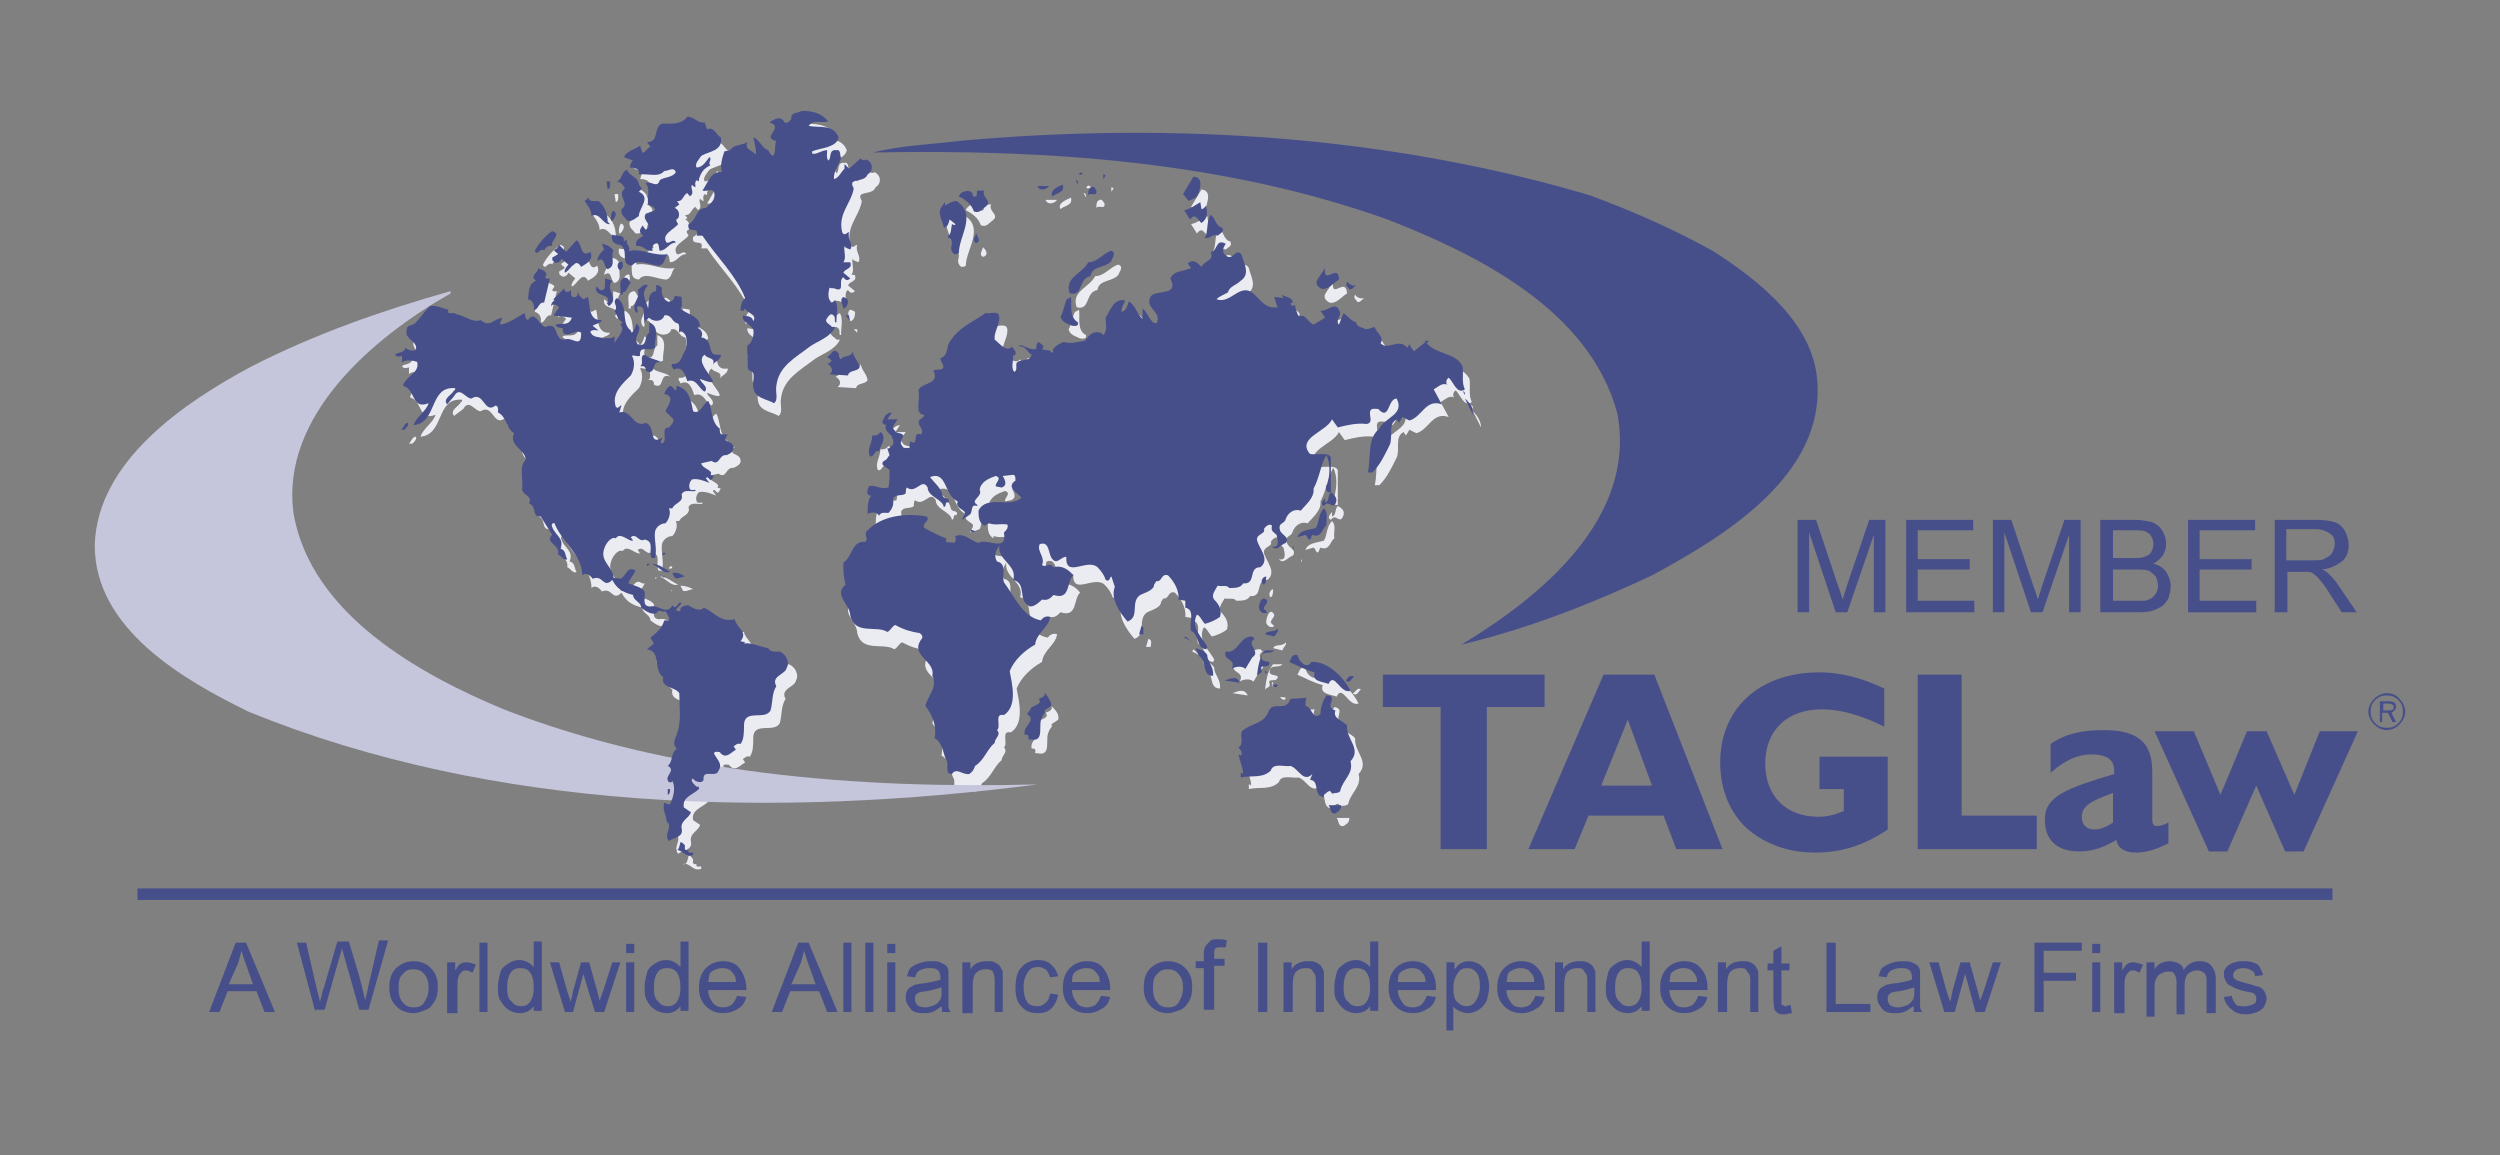 <?xml version="1.0" encoding="utf-8"?>
<!-- Generator: Adobe Illustrator 22.1.0, SVG Export Plug-In . SVG Version: 6.00 Build 0)  -->
<svg version="1.1" id="Layer_1" xmlns="http://www.w3.org/2000/svg" xmlns:xlink="http://www.w3.org/1999/xlink" x="0px" y="0px"
	 viewBox="0 0 216.4 100" style="enable-background:new 0 0 216.4 100;" xml:space="preserve">
<rect x="0" y="0" width="216.4" height="100" fill="#808080" stroke="none"/>
<style type="text/css">
	.st0{fill:#EBEBF2;}
	.st1{fill:#474F8B;}
	.st2{fill:#C5C5DB;}
	.st3{fill:none;stroke:#474F8B;}
</style>
<g>
	<g>
		<g>
			<path class="st0" d="M72.4,11.6c-0.6,0.2-1.3-0.2-1.7,0.4c1,0.2,2.1-0.2,2.6,1c-0.2,0.9-1.6,0.9-2.3,1.2v0.2
				c0.4,0.1,0.8-0.3,1.3-0.3c0,0.3-0.1,0.6,0.1,0.9c0.3-0.2,0-1,0.7-0.9c0.4-0.1,0.3,0.5,0.4,0.7c-0.2,0.6-0.7,1.2-0.6,1.8
				c0.4-0.1,0.6-0.6,0.9-0.9v-0.4l0.4,0.4l1-0.9c0.1,0.2,0.4,0.2,0.5,0.1c0.6,0.3,0.6,1,0.1,1.3c-0.3,0.8-1.8,0.2-1.2,1.2
				c-0.2,1.3-1.4,2.2-1,3.8c0.2,0.4,0.4,0,0.6,0c-0.2,0.6,0.4,1,0.1,1.5c-0.2-0.1-0.4-0.1-0.5-0.3c-0.1,0.4,0.2,1-0.1,1.4H74
				c0.2,0.6-0.4,0.5-0.6,0.9l0.6,0.5c-0.2,0.2-0.4,0.2-0.6-0.1c-0.5,0.3,0.2,1.3-0.7,1c-0.1-0.1-0.3,0-0.5-0.1
				c-0.1,0.4-0.2,1,0.2,1.3l0.3-0.2c0.3,0.5,0.1,1.2,0.1,1.9h-0.1c-0.1-0.2,0.1-0.5-0.3-0.7c-0.2,0-0.4,0.3-0.5,0.5
				c0,0.3,0.4,0.4,0.5,0.6h0.3c-0.4,0.9-1.5,1.2-2.2,1.7c-1.3,1-2.7,1.7-2.9,3.4c-0.1,0.5,0.2,1.2-0.2,1.5c-0.7-0.4-1.7-0.4-1.8-1.4
				c-0.1-0.5,0.3-1.3-0.3-1.4c-0.3-0.2-0.1-0.6-0.2-1c0.1-0.2-0.1-0.7,0-1.2c0.4-0.2,0.6-0.9,0.5-1.4c-0.3-0.5-1-0.6-0.9-1.2
				c0.3,0.1,0.8,0,0.9,0.5c0.4-0.6-0.6-0.7-0.7-1.1c0,0.1-0.2,0.1-0.1,0.2h-0.3c0-0.5,0.1-0.8,0.4-1.1c-0.8-2-2.5-3.6-3.7-5.4h-0.5
				c0.3-0.9-0.9-0.1-0.7-1c0.7-0.3,0.6-1.4,1.5-1.4c0.4-0.4,0.9-0.7,0.7-1.4c-0.2-0.3-0.6,0-1-0.1c0.5-0.7,0.7-1.7,1.7-1.6
				c-0.2-0.5,0-1.2,0.2-1.8l0.5-0.1c0.3-0.5,1-0.4,1.5-0.7c-0.3,0.7,0.5,0.7,0.7,1.1c0.1-0.5-0.1-1-0.2-1.5c0.5,0.1,0.8,1,1.3,1.1
				c0.1,0.2,0.2,0.4,0.4,0.5c0.3-0.3,0.1-0.9,0.3-1.3c-1.4-0.3,0.8-1.2-0.6-1.6c0.3-0.2,1-0.7,1.3,0c0.3,0.1,0.4-0.1,0.6-0.3
				c-0.1-0.6,0.6-0.5,0.9-0.7C70.9,10.7,71.7,10.9,72.4,11.6z"/>
			<path class="st0" d="M61.7,11.8l0.2,0.6c0.6-0.3,0.8,0.5,1.2,0.7c0.2,1.2-1.1,1.2-1.7,1.6c-0.2,0.3-0.6,0.7-0.4,1
				c0.5,0,0.8-0.5,1.1-0.9c0.3,0.2-0.2,0.5,0.1,0.7c-0.6,0.3-0.8,0.6-1,1.2v0.2l-0.2-0.1c-0.2,0.2-0.1,0.4-0.1,0.6
				c-0.1,0-0.2-0.1-0.3-0.2c-0.2,0.3,0.3,0.7-0.2,1c0-0.1-0.2-0.2-0.2-0.3c-0.4,0.2-0.4,0.8-0.9,0.7l0.2,0.3l-0.2,0.1
				c0.3,0.1,0.5,0.5,0.3,0.9c-0.3,0.1-0.1,0.3,0,0.5c-0.4,0.5-1.5,0.9-1,1.6c0.3,0.1,0.6-0.4,0.8,0c-0.6,0-0.8,0.7-1.4,0.7
				c-0.1-0.2,0-0.8-0.4-0.6c-0.2,0.1-0.3,0.3-0.2,0.6c-0.6,0.1-0.8-0.5-1.4-0.4c-0.2-0.5,0.3-0.7,0.6-0.9c-0.3-0.2-0.4-0.4-0.2-0.7
				c0,0,0.1-0.1,0.1-0.2l0.3,0.4c0.7-0.5-0.4-0.8,0-1.4l0.8-0.3c0-0.3-0.4-0.4-0.6-0.5c-0.1-0.6,0.2-1.4-0.2-1.8
				c0.3-0.4,1,0.5,1.2-0.3c0.4-0.3,1.1-0.2,1.4-0.7c-0.2-0.5-0.6-0.1-1-0.1c-0.5,0.6-1.4,0.2-2.2,0.3c0.1-0.5-0.4-0.6-0.8-0.6
				c0.1-0.2,0.1-0.5,0.3-0.6l-0.8-0.3c0.3-0.6,0.9-0.6,1.4-1l0.2,0.6c0.2,0.1,0.4-0.4,0.7-0.5l-0.5-0.3c1.1,0,0.5-1.2,1.3-1.6
				c0.8,0,1.7,0.1,2.2-0.6C60.8,11.2,61.1,11.8,61.7,11.8z"/>
			<path class="st0" d="M56,17c0,0.2,0.3,0.3,0.2,0.5l-0.2,0.2c1.1,0.5,0,1.4,0,2.1c-0.3,0.2-0.6,0.5-1,0.4c-0.2-0.3-0.6-0.5-0.5-1
				c0.8-0.5-0.5-1.2,0.3-1.8c-0.2-0.3-0.3-0.5-0.7-0.6c0.5-0.2,0.4-0.9,0.9-1C55.1,16.4,55.9,16.5,56,17z"/>
			<path class="st0" d="M94.4,16.2c0,0.1-0.1,0.1-0.1,0.1h-0.2C93.9,16.2,94.3,15.9,94.4,16.2z"/>
			<path class="st0" d="M96.4,16.3l-0.2,0.3v-0.4C96.3,16.2,96.3,16.3,96.4,16.3z"/>
			<path class="st0" d="M104.4,17.9c-0.1,0.4-0.5,0.4-0.8,0.6c-0.2-0.2-0.3-0.4-0.5-0.6l0.9-1.5C104.9,16.5,104.5,17.5,104.4,17.9z"
				/>
			<path class="st0" d="M94,16.9v0.2l-0.2-0.4C93.9,16.7,94,16.8,94,16.9z"/>
			<path class="st0" d="M53.5,16.8c0,0.2,0.1,0.6-0.2,0.7l-0.1-0.7H53.5z"/>
			<path class="st0" d="M92.7,17.1c0.2,0.7-0.6,0.7-0.9,1C91.5,17.6,92.3,17.3,92.7,17.1z"/>
			<path class="st0" d="M91.5,17.3c-0.2,0.3-0.8,0.5-1,0H91.5z"/>
			<path class="st0" d="M95.6,17.6c0.1,0.6-0.5,0.1-0.7,0.4c0-0.3,0-0.6,0.3-0.7C95.4,17.2,95.5,17.5,95.6,17.6z"/>
			<path class="st0" d="M84.8,18.1c0.1,0.2,0.2,0.1,0.3,0.1c0.1-0.1,0-0.3,0.1-0.5h0.6c-0.3,0.6,0.8,0.9,0.1,1.4
				c-0.3,0.2-0.5,0.6-1,0.4c-0.2-0.6-0.7-1-1.3-1.3C83.8,17.6,84.9,17.4,84.8,18.1z"/>
			<path class="st0" d="M52.5,18.6c0.6,0.5,0.8,1.2,0.8,1.8l0.2,0.2c-0.6,0.1-0.9-1.1-1.6-0.7c0-0.5-0.3-0.9-0.6-1.3l0.4-0.3
				C51.6,18.7,52.2,18.5,52.5,18.6z"/>
			<path class="st0" d="M83.6,23c-0.1,0.1-0.3,0.1-0.4,0.1c-0.7-0.6,0.3-1-0.6-1.5c0.4-0.3,0.3-0.7,0.4-1.1c0.1,0,0.2,0.2,0.3,0
				l-0.5-0.4c-0.1,0.3-0.1,0.6-0.5,0.7c-0.1-0.6-0.6-1.2-0.2-1.8l0.3-0.4V19c0.2-0.1,0.6-0.4,1-0.4C85.3,19.7,83.6,21.6,83.6,23z"/>
			<path class="st0" d="M104.6,19.3c0.2,0,0.3-0.2,0.4-0.3c0.1,0.5,0.2,1.1-0.4,1.5c-0.2-0.1-0.5-0.9-0.9-0.4l-0.1,0.1l-0.5-0.8
				c0.5-0.1,0.9-0.4,1.4-0.7L104.6,19.3z"/>
			<path class="st0" d="M54,19.6c0,0.2-0.1,0.4-0.3,0.6h-0.1C53.5,19.9,53.7,18.9,54,19.6z"/>
			<path class="st0" d="M106.5,20.9c0.2,0.4-0.2,0.5-0.4,0.7c-0.5-0.2-0.6,0.3-1.1,0.2c0.3-0.6,0.1-1.4,0.5-2
				C105.9,19.9,105.9,20.8,106.5,20.9z"/>
			<path class="st0" d="M48.5,22.5c-0.3-0.1-0.6,0.1-0.7,0.4c-0.1-0.2-0.4,0-0.6,0.2c-0.1,0-0.2-0.1-0.2-0.2
				c0.3-0.6,0.9-1.3,1.5-1.7C49.3,21.4,48.3,22,48.5,22.5z"/>
			<path class="st0" d="M85.2,22.2c-0.2,0.1-0.3-0.1-0.3-0.3l0.2-0.5C85.3,21.6,85.6,22,85.2,22.2z"/>
			<path class="st0" d="M54.6,22.1l0.3-0.2c-0.2,0.4,0.2,0.5,0.2,1c1.1-0.2,2.1,0.5,3.3,0.3c-0.3,0.3-0.2,0.8-0.7,1
				c-0.8,0-1.9-0.7-2.4,0c-1.1-0.1-0.2-1.3-1-1.8c-0.4,0-0.9-0.3-0.7-0.9C54,21.7,54.8,21.3,54.6,22.1z"/>
			<path class="st0" d="M51.7,23c0.3,0.7-0.3,1-0.8,1.3c-0.5-0.9-0.9,0.3-1.4,0.5c-0.1-0.1,0.1-0.5,0.3-0.7l-0.6-0.5
				c-0.1,0.3-0.5,0.5-0.7,0.2c-0.1,0-0.1-0.2-0.1-0.3l0.5-0.3c-0.1-0.2-0.6-0.3-0.1-0.5l0.2-0.3l0.6,0.6l0.9-1
				C51.1,22.1,50.9,23.6,51.7,23z"/>
			<path class="st0" d="M106.7,22.2c-0.2,0.3-0.4,0.7,0,1c0.6,0.6,0.9-0.8,1.4,0c0.1,0.6,0.8,1.6-0.1,2.2c-0.4,0.4-1,0.5-1.1,1
				c-0.3,0.2-0.7,0.3-1,0.6c1.3,0.5,2.1-1.7,3.4-0.3c0.5,0.5,0.9,1.1,1.8,1c0,0,0.1,0.1,0.1,0.1l-0.3-1l0.8,0.1l-0.2-0.3
				c0.3,0.2,1,0.2,1,0.7c-0.1,0-0.1,0-0.2,0.1l0.2,0.2c0.1-0.1,0.2-0.1,0.2-0.1c0,0.3,0.2,0.7,0.3,1c0.6-0.3,0.8,0.5,1.3,0.7l1-0.6
				l-0.4-0.6c0.6,0.1,1.4-1,1.7,0.2c0,0.3-0.4,0.7-0.1,1l0.4-1c0.4,0.3,0.7,0.7,1.1,0.8c0,0.3,0.3,0.4,0.6,0.5c0.3,0.2,0.6,0,1-0.1
				c0.1,0.5,0.9,0.9,0.5,1.4c0.6,0.7,1.6-0.5,2.3,0.4l0.2-0.3c0.1,0.2,0.2,0.4,0.4,0.6l1-0.8l-0.1-0.1h0.4l-0.2,0.2
				c0.8,1,2.5,0.8,3.1,2c0.1,0.7-0.1,1.4,0.2,2c-0.7,0.5-1-0.7-1.4-1c-0.2,0.1-0.3,0.5-0.1,0.6c-0.5-0.2-0.8,0.2-1.2,0.4l0.7,1.3
				c-1.4-0.5-1.7,1.1-2.8,1.4l-0.6-0.3l-0.3,0.5l-0.2-0.3c-0.8,0.4-0.3,1.5-0.6,2.2c-0.4,0.8-0.8,1.7-1.5,2.4h-0.4
				c0.3-1.3-0.1-2.9,1-3.8c0.5-1,2.2-1.2,1.5-2.6c-0.8,0-0.6,2-1.6,0.9c-0.3,0-0.6-0.1-0.7,0.2c-0.1,0.4,0.3,1-0.3,1.1
				c-0.9-0.1-1.7,0.1-2.5,0.3l-0.5-0.7c-0.5,1.1-3.1,1.6-1.9,3c0.6,0.1,1.6-0.2,1.8,0.3v3c-0.5,0.1-0.5-0.5-0.3-0.7
				c0.2-0.7,0.3-1.8-0.1-2.5c-0.5,0.9-0.6,2-1.1,2.9c0.1,0.8-0.7,1.4-1.1,1.9c-0.6-0.2-1.1,0.2-1.3,0.7c-0.1,0.5-0.7,0.3-0.5,1
				c0.1,0.4,0.9,0.6,0.5,1.1c-0.4,0.1-0.8,0.8-1.2,0.3c0.7,0.2,0.5-0.6,0.4-1c-0.3-0.3-0.5-0.3-0.4-0.8c-0.2-0.2-0.5,0-0.7,0.3
				c0.2,0.4-0.6,0.4-0.6,0.9c0.1,0.7,1.2,1.7,0.3,2.4c-1.1,0-0.3,1.5-1.5,1.4c-0.2,0.4-0.7,0.4-1.2,0.4c-0.2-0.3-0.6-0.1-1-0.2
				c-0.2,0.4-0.6,0.8-0.3,1.2c0.4,0.4,0.7,0.9,0.5,1.5c-0.4,0.3-0.9,0.5-1.3,0.6c-0.3-0.3-0.4-0.7-0.7-0.8c-0.6,1.2,0.6,2.1,0.9,2.8
				c0,0.1-0.1,0.2-0.1,0.2c-0.9-0.1-0.5-1.2-1.3-1.6c-0.2-0.7,0.4-1.8-0.5-2v-0.2l-0.6-0.1c0.1-0.8-0.4-1.6-0.9-2.1
				c-0.6-0.2-0.5,0.6-1,0.5l-0.2,0.3c0,0.5-0.8,0.7-1.2,0.9c-0.9,0.6,0,1.9-1.1,2.3c-0.7-0.8-1.5-2-1.1-3l-0.3-0.9
				c-0.2,0.1-0.1,0.5-0.5,0.3c-0.1-0.4-0.4-0.8-0.7-1.1c-0.9-0.8-2.8,1-2.7-0.9c-0.5,0-0.8,0.7-1.2,0.2c-0.4-0.4-0.2-1.6-1.1-1.3
				c-0.3,0.6,0.5,1.1,0.2,1.8c0.3,0.3,0.6-0.3,1,0.2c0.7-0.2,1.3,0.2,1.7,0.7c-0.6,0.5-0.2,2.2-1.7,1.7c-0.3,0.3-0.5,0.5-1,0.4
				c-0.3,0.3-0.9,0.8-1.2,0.5c-0.9-0.5-0.1-1.9-1.3-2.2c0.4-1.3-1.4-1.7-1.2-3c-0.3,0.5-0.5,0.9-0.2,1.4c0.9,0.2,0.4,1.2,0.6,1.8
				c0.9,1.2,1.6,3,3.2,3.3c0.2-0.3,0.5-0.4,0.8-0.3c-0.1,0.9-1.2,1.4-1.3,2.4c-0.9,0.5-1.8,1.3-2.2,2.3c0.2,1.1,0.7,3-0.5,3.8
				c-0.9-0.2-0.2,1-0.6,1.3c0.4,0.4-0.2,0.7-0.2,1.1c-0.7,0.6-0.9,1.5-1.7,2c-0.1,0.3-0.2,0.5-0.5,0.7c-0.6,0.1-1.1-0.6-1.5,0
				c-0.7,0-0.2-0.9-0.5-1.2c-0.3-0.7-0.3-1.5-1-1.9c0.2-1.1-0.2-2-0.8-2.8c0.2-0.9,1.1-1.6,0.6-2.6c0.3-1.3-1.9-1.7-1-3.1
				c0.2-0.2,0.2-0.4-0.1-0.6c-0.7-0.1-1.4-0.3-2.1-0.7c-0.3,0.1-0.4,0.5-0.7,0.6c-0.9-0.6-2.8,0.3-3.2-1.4c0-1-1.5-1.8-0.4-2.7
				c-0.4-0.5-0.4-1.2-0.4-1.8c0.8-0.5,0.7-1.9,1.9-1.8c0.3-0.2-0.1-0.6,0.1-0.9c1.3-1.4,3.4-1.6,5.2-1.3c0.4,0.4-0.4,0.5-0.2,1
				c0.6,0.3,1.3,0.7,1.9,0.9V48c0.2,0.1,0.5,0,0.7,0.1c0.2-0.2,0.1-0.4,0.1-0.6c0.8-0.3,1.3,0.4,2,0.6c0.7-0.5,2.5,0.9,2.2-0.9
				c0.2-0.2,0.4-0.4,0.3-0.7c-0.7-0.1-0.9,0.1-1.6-0.1L86,46.6c-0.5-0.3-0.5-0.8-0.5-1.3c0.7-1.4,2.7-0.2,3.7-1.1
				c-0.2-0.4-1.4-0.9-0.5-1.5c0-0.2,0-0.5-0.2-0.5l-0.9,0.1c0.1,0.2,0.5,0.8-0.1,1L87,43.4c-0.1-0.3,0.6-0.7,0-0.9
				c-0.6,0.2-1.3,0.5-1.4,1.2c0.3,0.6-0.9,0.9-0.2,1.3v0.1c-0.6-0.2-0.4,0.4-0.6,0.7L84,46.1c0-0.3,0.3-0.4,0.2-0.7
				c-0.3-0.3-0.8-0.4-0.6-0.9c-1.2-0.5-0.9-2.7-2.4-2.1c0.4,0.5,1,1,1.1,1.6c0.1,0.4,0.7,0.1,0.5,0.6c-0.4-0.1-0.1,0.3-0.4,0.4
				c-0.1-0.7-1.4-0.9-1.4-1.7c-0.5-0.9-1,0.6-1.8,0c-0.1,0.1-0.1,0.4-0.1,0.5c-0.3,0.3-0.9,0-1.1,0.5c0.1,0.5-0.1,0.9-0.4,1.2
				c-0.3,0-0.6-0.1-0.8,0.2v0.1c-0.1-0.4-0.7-0.4-1-0.2c0-0.6,0-1.2,0.3-1.6c-0.5,0-0.3-0.5-0.2-0.8c0.5-0.2,1,0.3,1.7,0.1
				c0.1-0.6,0.1-0.8,0.1-1.5c-0.2-0.3-0.9-0.4-0.5-0.8c0.3-0.1,0.3-0.3,0.5-0.5l-0.2-0.6c0.2,0.1,0.3-0.2,0.5-0.3
				c0.2-0.9-0.9-1.1-0.6-1.7c-0.6-0.2-0.2-0.4-0.1-0.8c0.2-0.2,0.4-0.3,0.6-0.3l-0.4,0.6h0.9c-0.2,0.3-0.6,0.7-0.3,0.9
				c0.2,0.4,0.6,0.2,0.8,0.5c-0.1,0.3-0.4,0.6-0.1,0.9c0.1,0.3,0.4,0.1,0.6,0.2c0.1-0.2,0-0.4,0.1-0.6c0.8,0.5,0.1-0.9,0.9-0.6
				c0.5-0.4-0.7-1,0.1-1.4c0.1-0.1,0.2-0.2,0.2-0.3c-0.9,0-0.3-1.4-0.5-2.1c0.2-0.7,1.9-0.5,1.3-1.7c0.1-0.2,0.6,0,0.8-0.2
				c0.2-0.3-0.2-0.5-0.2-0.9c0.7-0.2,0.5-1,0.8-1.4c0.8-1.3,2-1.7,3.1-2.5c0.4,0.1,1.2-0.3,1.2,0.4c0,0.7-0.5,1.3-0.4,1.9
				c0.4,0.3,0.9,1,1.4,0.7l0.1-0.1c0.1,0.2,0.6,0.6,0.1,0.8c0,0.5-0.2,1.1,0.1,1.4c0.3-0.2,0.1-0.5,0.2-0.8c0.4-0.4,1.1,0,1.3-0.7
				c-0.4-0.2-0.5-0.8-1.1-0.7c0.1-0.4,0.9,0.4,1.5,0.2c0-0.2,0-0.5,0.2-0.6c0.2,0.2,0.6,0.3,0.3,0.6c0.2,0.2,0.7,0,0.8,0.3H92
				c-0.3-0.3,0.5-0.8,0.9-0.9c0.6,0.2,1.1,0,1.8-0.1c0.4-0.5,0.7-0.9,1.4-0.7l0.2,0.2c0.4-0.4,0.2-1.1,0.2-1.5
				c0.4-0.6,0.7-1.7,1.7-1.5c-0.1,0.3-0.4,0.7-0.3,1c0.4-0.1,0.5-0.6,0.6-0.9c0.6,0.3,0.7,1.1,1.2,1.5v-0.9c0.5,0.4,0.6,1.2,1.2,1.3
				c0.5-0.9-0.8-1.3-0.6-2c0-1.2,2.7-0.1,1.8-1.9c0.3-0.7,1.2-0.6,1.8-0.9l-0.3-0.4c0.5-0.4,0.8-0.1,1.2,0.3
				c0.3-0.6,1.1-0.5,0.8-1.3C106,22.9,105.8,21.7,106.7,22.2z"/>
			<path class="st0" d="M53.7,22.9c-0.3,0.5,0.3,1.3-0.5,1.6c-0.4-0.2-0.2-1.2-0.9-0.7c0-0.3,0.3-0.8,0.6-1l-0.2-0.5
				C53.3,22.3,53.5,22.5,53.7,22.9z"/>
			<path class="st0" d="M96.8,23.8c-0.5,0.6-1.7,0.4-1.8,1.3c-1.1,0.2-0.6,1.8-1.8,1.5c-0.5-1.4,1.1-1.7,1.6-2.7c0.8,0,1.3-0.8,2-1
				C97.3,23.1,96.9,23.5,96.8,23.8z"/>
			<path class="st0" d="M54.5,24c0.1,0.2-0.1,0.3-0.2,0.5c-0.2-0.1-0.3-0.3-0.2-0.6C54.2,23.8,54.6,23.6,54.5,24z"/>
			<path class="st0" d="M48,24.8l-0.2,0.3c0.1,0.2,0.3,0.1,0.4,0.1l-0.5,2.1c-0.5-0.1-0.5,0.7-0.9,0.6c0.1-0.4-0.1-0.8-0.5-0.9
				c0.1-0.6,0-1.3,0.7-1.6c-0.6-0.4,0.2-0.7,0.2-1.1C47.5,24.6,47.8,24.5,48,24.8z"/>
			<path class="st0" d="M116.6,25.4c-0.5,0.3-0.9,0.9-1.5,0.8c-0.4-0.2-0.6-0.5-0.3-0.9l0.6-0.9C115.2,26,116.5,23.9,116.6,25.4z"/>
			<path class="st0" d="M53.7,25.4c-0.7,0.8,0.7,1.5-0.3,2.2l-0.2-0.3h0.1c0.3-0.9-1.2-0.4-1-1.4c0.2,0.1,0.3,0.4,0.6,0.3
				c0.3-0.2,0.1-0.7,0.2-1L53.7,25.4z"/>
			<path class="st0" d="M55.3,25.7c-0.3,0.2-0.3,0.8-0.7,0.8v0.2h-0.2c0.1-0.5-0.2-1.1,0.2-1.4C55.1,25,55,25.5,55.3,25.7z"/>
			<path class="st0" d="M118.1,25.8c-0.2,0.1-0.5,0.6-0.7,0.2c-0.2-0.2-0.2-0.3-0.1-0.5C117.4,25.7,117.7,25.9,118.1,25.8z"/>
			<path class="st0" d="M50.1,26.2c0.1,0.2-0.1,0.5,0.2,0.6c0.2,0.1,0.4-0.1,0.4-0.2v-0.3c0.1,0.3,0.2,0.5,0.5,0.7l0.4-0.2
				c0.2,0.7,0,2.1,1.2,2c-0.1,0.3-0.5,0.3-0.8,0.5l0.5,0.4c-0.2,0-0.5-0.1-0.7,0.1c0.2,0.6,0.8,0.4,1.1,0.6c0.3-0.1,0.7,0.1,1-0.2
				v0.6c0.2-0.5,1-1.1,0.5-1.6l0.2-0.2c-0.4-0.2-0.5-0.6-0.7-1c0.4-0.4-0.3-0.7,0.2-1.1c0.2,0.1,0.4,0.3,0.5,0.6
				c0.3,0.7,0,1.7,0.7,2.2c0,0.1,0.1,0.2,0.1,0.2c0.2-0.2,0.3-0.5,0.4-0.8c0.7,0.6-0.4,1.1,0.1,1.8c0.9,0.3,0.5-0.7,1-1V29
				c1,0.4,0.4,1.5,0.5,2.2c-0.5,0.4-1.4-0.3-1.3,0.7c-0.3,0.1-0.5-0.1-0.7,0c0.3,0.5,0.2,1.2-0.1,1.7c-0.6,0.6-1.7,1.5-1.3,2.7
				c0.2,0.3,0.4-0.2,0.5-0.1c-0.1,0.2-0.1,0.4-0.2,0.6c1.1-0.3,1.2,1.4,2.3,0.9c0.9,0.3,0.2,2,1.4,1.3c0.1,0.2-0.3,0.3,0,0.5
				c0.6-0.3-0.2-1.4,0.6-1.4c0.2-0.2,0.4-0.4,0.4-0.7l-0.7-0.7c0.2-0.5,0.9-1.3-0.1-1.5c0.1-0.3,0.2-0.5,0.5-0.7
				c0.2,0,0.3,0.3,0.5,0.4c0.1-0.1,0-0.3,0.1-0.4c1.1,0.3,1.2,1.3,1.4,2.2c0.6,0.3,0.8-0.6,1.3-0.9c0.4,0.7,0.2,1.8,1,2.4
				c0,0.2,0,0.5,0.2,0.5h0.4c-0.1,0.1-0.2,0.3-0.2,0.5c0.3,0.2,0.6,0.2,0.7,0.6c0.1,0.4-0.4,0.6-0.6,0.7c-0.7-0.1-0.6,1-1.3,0.5
				l-0.9,0.2c0.1,0.5,1.1,0.6,0.8,1l0.3,0.1c-0.1,0.1-0.1,0.2-0.2,0.3c-0.2,0.2-0.3-0.4-0.5-0.1l0.3,0.4c-0.5-0.2-1-0.4-1.5-0.3
				c-0.2,0.2-0.3,0.5-0.2,0.8c0.1,0.2,0.3,0.1,0.5,0.1v0.1c-0.3,0.1-1-0.2-1.2,0.3c0.2,0.7-0.6,0.7-0.8,1.2h-0.3
				c0.2,0.4,0,1-0.3,1.3c-0.4,0-0.8,0.3-0.9,0.7c-0.1,0.8,0.2,1.5,0,2.3h-0.3c-0.3-0.6,0.3-1.4-0.6-1.6c-0.5,0.3-0.7-0.6-1.2-0.2
				l0.2,0.3c-0.4,0.1-1.1-0.8-1.5-0.2c-0.4-0.2-0.9,0.5-1,0.9c-0.4,1.1,0.8,1.6,0.8,2.5c0.2,0.1,0.4,0,0.6,0.1
				c0.5-0.2,0.6-1.2,1.3-0.7h0.2c-0.1,0.3-0.5,0.7-0.6,1.1c0.5,0.2,1.1,0.3,1.4,0.7c0.1,0.5-0.3,1.3,0.5,1.3
				c0.7-0.2,1.4,0.8,1.9-0.1c0.4,0.5,0.4-0.4,0.8-0.2c-0.1,0.2-0.4,0.4-0.5,0.6c0.1,0.1,0.3,0.1,0.4,0.1c-0.1-0.4,0.4-0.5,0.7-0.5
				c0.3,0.2,1,0.6,1.3,0.2c1,0.4,1.4,1.3,2.7,1c0.1,0.7,1.2,1.1,0.5,1.9l0.4,0.1l-0.1,0.1c0.7-0.1,1.4,0.3,2.1,0.4
				c0.2,0.4,0.8,0.3,1,0.3c0.5,0.2,0.9,0.9,0.6,1.4c-0.1,0.6-1.4,0.7-0.9,1.6c-0.4,0.6-0.3,1.4-0.5,2.1c-0.5,0.9-2.3-0.2-2.3,1.3
				c0,0.6,0,1.2-0.3,1.6c-0.3-0.1-0.4,0.1-0.6,0.2l0.2,0.3c-0.4,0.2-0.9,0.9-1.4,0.2c-0.2,0-0.4-0.1-0.5,0.1
				c0.2,0.5,0.8,0.9,0.4,1.5c-0.2,0.7-1.4-0.2-1.3,0.8c-0.1,0.3-0.5,0.2-0.7,0.1c-0.1-0.1-0.2-0.2-0.3-0.2c-0.1,0.3,0.2,0.5,0.4,0.7
				h0.2v0.2c-0.5,0.5-1.5,0.7-1.3,1.6l0.6,0.4c-0.1,0.5-0.9,0.7-0.8,1.4c0.2,0.8-0.7,0.8-1.1,1.1c-0.5-0.6,0.4-1.2-0.2-1.7
				c0-0.5-0.4-1-0.2-1.6c0.2,0,0.3,0.2,0.5,0.1c0.3-0.6,0.5-1.4,0.2-2c-0.1,0.2-0.2,0.1-0.3,0.1c-0.5-0.5,0.7-1-0.1-1.4
				c0.5-0.4,0.2-1.1,0.8-1.5c-0.5-0.4-0.1-0.9,0-1.3c0.4-1,0.2-2.4,0.2-3.5c-0.4-0.6-1.6-0.4-1.4-1.4c-0.9-0.6-0.1-2.2-1.4-2.4
				l0.6-0.5l-0.3-0.5c0.5-0.4,1-0.8,1.2-1.5h0.4c0.1-0.3-0.2-0.6-0.3-0.8c-0.3,0.2-0.5-0.3-0.8,0.2c-0.5,0.1-0.9-0.2-1.3-0.5
				c0-0.5-0.7-0.6-0.7-1.1c-0.8-0.2-1.4-0.5-1.8-1.3c-0.8,0.8-0.8-0.5-1.7-0.1c-0.2-0.3-0.6-0.6-0.9-0.3c0-1.8-1.8-2.9-2.4-4.5
				c-0.2-0.1-0.3,0.2-0.2,0.3c0.2,0.7,1.1,1,0.7,1.9c0.5,0.1,0.4,0.6,0.6,0.9c-0.3,0.2-0.5-0.3-0.8-0.4c0.2-0.9-1.2-1-0.5-1.7
				l-1-1.6c-0.8,0.1-0.3-0.9-1-1.1c0.3-0.7-0.5-0.7-0.6-1.2c0.1-0.9-0.3-2,0.3-2.6c0-0.9-1.5-1.2-1-2.3c-0.7-0.4-0.6-1.4-1.4-1.8
				c0-0.2,0.1-0.5-0.2-0.6c-1,0.8-1-1.3-2.1-0.6c-0.5,0-1-1.1-1.5-0.2L39.3,36c-0.4-0.5,0.4-0.8,0.6-1.2c0.1,0,0.1-0.1,0.1-0.2
				c-2.3-0.2-1.5,3-3.6,3.2c0.2-0.7,1.1-1.2,1.3-1.9c-1.5,0.6-1.1-1.2-2.2-1.5c0.1-0.8,1.5-1.1,1.2-2.1c-0.4-0.1-1.1-0.2-1.3,0.1
				v-0.6c-0.1,0-0.4,0.2-0.6-0.1c0.1-0.2,0.8-0.1,0.9-0.6c0.2,0.2,0.5,0.3,0.9,0.2c0.2-0.8-1-0.9-0.8-1.7c0-0.6,0.5-0.3,0.8-0.7
				c0.4-0.4,0.8-1,1.2-1.4c0.6-0.1,1.1,0.2,1.6,0.3c-0.1,0.6,0.4,0.1,0.7,0.4c0.7,0.1,1.5,0.8,2.1,0.5c0.8,0.7,1.1-0.1,1.9-0.2
				c-0.1,0.2-0.2,0.3-0.2,0.6c0.7-0.1,1.4-0.6,2.1-1c0.1,0.2,0,0.5,0.3,0.6c0.6-0.9,1,0.5,1.5,0.6c1.3-0.5,0.6,1.1,1.7,1.1
				c0.6-0.3,1.4,0.8,1.4-0.5v-0.1c-0.5-0.4-1.6,0.8-1.6-0.4c-0.3,0-0.6-0.1-0.6-0.3c0.5-0.2,1.1,0.2,1.4-0.6
				c-0.6-0.1-1.1-0.1-1.6-0.2l0.5-0.7c-0.2-0.2-0.4-0.3-0.6-0.2l-0.1,0.1c0-0.2,0.1-0.4,0.3-0.5l-0.1-0.1l1-1
				C49.4,26.1,49.7,26.7,50.1,26.2z"/>
			<path class="st0" d="M56.8,25.8c-0.7,0.7-0.2,1.2,0,2c0.1-0.5-0.1-1.4,0.7-1.5v-0.5c0.2-0.1,0.3,0.1,0.5,0.2
				c-0.1,0.5,0.1,1,0.5,1.2c0.3,0.1,0.6-0.2,0.6-0.5l0.6,0.1c0,0.4,0.1,0.8-0.1,1c0.5,0.5,1.6,0.6,1.7,1.5L61,29.6
				c0.3,0.1,0.5,0.5,0.3,0.8c1.2,0.2,0.3,1.7,1.7,1.5c0,0.5-0.6,0.6-0.7,0.9c0.3-0.7-0.5-0.5-0.7-0.9c-1.2,0.8,2.4,3.2-0.4,2.1
				c0,0.3,0.8,0.7,0.4,1.1c-0.5-0.2-0.7-1.2-1.5-0.9c-0.2-0.5-0.4-1.4-1.2-1c0-0.2-0.3-0.3-0.1-0.5c0.8,0.1,0.8-0.8,1.2-1.3
				c0-0.5,0.2-1.2-0.4-1.5c-0.1,0-0.2,0-0.2,0.1c-0.1-0.2,0.1-0.5-0.1-0.8c-0.6-0.1-0.5-0.8-1.2-0.7c-0.1,0.5-0.8,0.6-1.2,0.3
				c-0.2-0.3-0.3,0.3-0.5,0.2c-0.2-0.4,0.2-1.2-0.5-1.3c-0.4,0.1,0.1,0.4-0.2,0.6c-0.6-0.7,0.4-1.2,0.1-2
				C56.1,26.1,56.3,25.7,56.8,25.8z"/>
			<path class="st0" d="M74,27.2c0,0.3-0.2,0.6-0.4,0.6c0-0.3-0.4-0.7,0-1C73.8,26.9,74.1,26.9,74,27.2z"/>
			<path class="st0" d="M94,29c0.1,0.4-0.3,0.3-0.5,0.3c-0.4-0.2-0.9-0.3-1-0.8c0.3-0.5,0.3-1.1,0.6-1.6V27l0.3-0.2
				C93.5,27.5,93.2,28.6,94,29z"/>
			<polygon class="st0" points="74.2,28.8 73.9,28.5 74.2,28.5 			"/>
			<path class="st0" d="M51.7,29.6c-0.1,0-0.3,0.1-0.4-0.1c0.2,0.1,0.2-0.2,0.4-0.1V29.6z"/>
			<path class="st0" d="M73.5,32.2c0.2-0.4,0.9-0.1,1-0.7c0.1,0.6,0.5,0.8,0.6,1.4c-0.2,0.4-0.9,0.2-1,0.7l-1.6-0.1
				c0.4-0.3,0.2-0.7-0.2-0.9c0.2,0,0.3-0.2,0.4-0.3L72.3,32c0.4-0.2,0.5-0.9,1-0.3C73.3,31.9,73.2,32.1,73.5,32.2z"/>
			<path class="st0" d="M58,32.6c-1-0.4-0.4,1.2-1.4,0.7c0-0.2,0-0.3-0.2-0.4h-0.3c0.4-0.2-0.1-0.9,0.4-1C57,32.3,57.6,32.2,58,32.6
				z"/>
			<path class="st0" d="M85.4,33.2c-0.1,0.7-1.2,1.1-1,1.9c0.2,0.5,0.2,1,0.6,1.4c0.3-0.3,0.7-0.5,1.1-0.6c0,0.5,0.4,0.5-0.1,0.9
				c-0.7-0.3-1,0.7-1.5,0.2c-0.9,0.3-0.4,2-1.6,1.4c0.8-0.4,0.1-1.5,0.9-1.9c-0.1-0.5-0.9-1-0.4-1.6c0.6-0.6,0.5-1.6,1.3-2
				C84.6,32.2,85.5,32.7,85.4,33.2z"/>
			<polygon class="st0" points="127.5,35.4 127.3,35 127.5,35.2 			"/>
			<path class="st0" d="M128.2,37l-0.7-1.4C127.9,36,128.2,36.5,128.2,37z"/>
			<path class="st0" d="M82.2,38.6L82.2,38.6c-0.4-0.5-0.8,0.7-1.2-0.1c-0.1-0.5-0.3-1.1,0.2-1.5c0.2-0.1,0.4-0.2,0.6-0.3
				C82.4,37.1,81.8,38,82.2,38.6z"/>
			<path class="st0" d="M36,37.8c0.1,0.2-0.1,0.4-0.3,0.6h-0.3C35.6,38.2,35.7,37.8,36,37.8z"/>
			<path class="st0" d="M77,39.7c0,0.2-0.3,0.4-0.1,0.6c-0.5-0.3-0.5,0.5-0.9,0.4c-0.3-0.6,0.2-1.1,0.2-1.8c0.3,0,0.5,0,0.7-0.3
				C77.3,38.8,77.2,39.4,77,39.7z"/>
			<path class="st0" d="M92.1,42.7c0.1,0.5,0,0.9-0.5,1.2l1,1l-0.6,0.5l0.7,0.7c-0.2,0.2-0.3,0.4-0.5,0.6c-0.4,0-0.7-0.2-0.9-0.6
				c0.2-0.4-0.3-0.8,0-1c0.2-0.6-0.4-0.9-0.3-1.4c-0.4-0.1-0.5-0.5-0.3-0.8C91.1,42.4,91.9,42.1,92.1,42.7z"/>
			<path class="st0" d="M116.2,44.8c-0.3,0.5-0.6-0.4-1,0.2c-0.4-0.2,0-0.5,0.1-0.7v0.4c0.4-0.1,0.2-0.6,0.5-0.9
				C116.2,44,116.5,44.3,116.2,44.8z"/>
			<path class="st0" d="M115.5,46.6c-0.4,0.3-0.4,1.1-1.2,0.8c-0.1,0.1-0.1,0.3-0.2,0.4c-0.2,0.1-0.2-0.3-0.4-0.4l-0.7,0.2
				c0.2-0.6,0.9-0.6,1.6-0.8c0.3-0.5,0.2-1.2,0.7-1.7C115.7,45.5,115.4,46.1,115.5,46.6z"/>
			<path class="st0" d="M81.8,45.6h0.3H81.8z"/>
			<path class="st0" d="M110.2,45.9c-0.3,0.3-0.2,0.9-0.7,0.7c0-0.1-0.1-0.2-0.2-0.3C109.7,46.1,109.9,45.9,110.2,45.9z"/>
			<path class="st0" d="M85.1,47.2c0,0.1-0.2,0-0.3,0.1l-0.1-0.3C84.8,47,85,47,85.1,47.2z"/>
			<path class="st0" d="M112.7,48.5v0.2l-0.1-0.3C112.6,48.4,112.7,48.5,112.7,48.5z"/>
			<path class="st0" d="M58.2,49.1c-0.1,0.2-0.2,0.1-0.3,0.1C57.9,49.1,58.1,48.9,58.2,49.1z"/>
			<path class="st0" d="M58.4,49.5l0.2,0.3L58.4,49.5z"/>
			<path class="st0" d="M58.7,50.6c-0.6,0.2-1-0.5-1.6-0.7C57.7,49.9,58.2,50.4,58.7,50.6z"/>
			<polygon class="st0" points="56.7,50.1 56.7,50 56.9,50 			"/>
			<path class="st0" d="M60,51c-0.3,0-0.7,0.3-0.9,0.1l-0.2-0.4C59.3,50.7,59.6,50.8,60,51z"/>
			<path class="st0" d="M110.2,51c0,0.2,0,0.6-0.2,0.7C109.7,51.5,110,51,110.2,51z"/>
			<polygon class="st0" points="58.1,51.2 58.1,51.1 58.2,51.1 			"/>
			<path class="st0" d="M110.3,53.2c0,0.3-0.3,0.4-0.3,0.7l0.3,0.3c-0.3,0.2-0.6,0-0.7-0.3C109.6,53.5,109.9,52.5,110.3,53.2z"/>
			<path class="st0" d="M99.6,56h-0.4l0.2-0.7C99.8,55.4,99.6,55.8,99.6,56z"/>
			<path class="st0" d="M111,56.3l-0.8-0.2c0.2-0.4,0.8-0.1,1.1-0.5C111.4,55.8,111.1,56,111,56.3z"/>
			<path class="st0" d="M109.3,56.4c-0.8,0.5,0.6,1.1-0.2,1.6l-0.6,1c-0.3-0.3-0.9-0.2-1.2,0c0.5-0.9-0.8-0.7-0.5-1.5
				c1.1,0.2,1.2-1.4,2.3-1.3L109.3,56.4z"/>
			<polygon class="st0" points="103.2,56.4 103.3,56.2 103.8,56.7 			"/>
			<path class="st0" d="M105.1,57.8c0,0.6,0.6,1,0.5,1.8c-1,0-0.5-1.3-1.2-1.7l-0.3-0.7C104.5,57.3,104.9,57.4,105.1,57.8z"/>
			<path class="st0" d="M111,57.5c-0.3,0.4-1.1-0.1-1.1,0.7c0.1,0.4,1,0.1,0.6,0.6c-0.2,0.2-0.8-0.1-0.6,0.4
				c0.1,0.3-0.3,0.3-0.4,0.5c0.1-0.8,0.2-1.6,0.7-2.2H111z"/>
			<path class="st0" d="M114.2,58.4c1.4-0.1,2.8,1.3,3.4,2.5c-0.9,0.3-1.4-1.7-1.9-0.6c-0.5-0.2-1.5-0.2-1.2-1
				c-0.8-0.2-1.5-0.6-2.2-0.9c0.2-0.3,0.2-0.7,0.7-0.6C113,58.3,113.8,59.1,114.2,58.4z"/>
			<path class="st0" d="M110.3,59.3l-0.2,0.1V59C110.2,59.1,110.2,59.2,110.3,59.3z"/>
			<path class="st0" d="M117.8,59.7c-0.2,0.1-0.3,0.5-0.6,0.4l-0.1-0.1C117.3,60,117.5,59.4,117.8,59.7z"/>
			<path class="st0" d="M108,60.2L108,60.2l-1.3-0.2C107,59.9,107.7,59.5,108,60.2z"/>
			<path class="st0" d="M111.3,60.4c-0.1,0.4-0.5,0-0.5-0.1C110.9,60.4,111.1,60.3,111.3,60.4z"/>
			<path class="st0" d="M91.6,62.3l-0.6,0.4c0.2,0.2-0.2,0.4-0.2,0.6c-0.4,0.6,0.3,2.2-1,1.9h-0.2c0-0.1,0.1-0.3-0.1-0.4h-0.2
				c-0.2-0.8,1.1-1.2,0.2-1.8l0.3-0.4c-0.1-0.3,1.2-0.4,0.7-0.9c0.2-0.1,0.7-0.2,0.5-0.6C91.4,61.5,91.7,61.8,91.6,62.3z"/>
			<path class="st0" d="M116.3,62.6c-0.3,0.7,0.7,0.9,1,1.3c-0.1,1.2,1.3,2,0.3,3.1c0.3,1.1-0.7,1.6-0.9,2.6
				c-0.2,0.2-0.4,0.1-0.7,0.2c-0.2-0.5-0.5,0-0.7,0.1V70c-1-0.1-0.3-1.4-1.2-1.5l0.2-0.5c-0.8,0.8-1.2-0.5-1.9-0.7
				c-0.5,0.1-1.5-0.3-1.7,0.4c-0.7,0.7-1.7,0.4-2.6,0.6v-0.4c0.1,0,0.1,0,0.2,0.1c0-0.5-0.3-1.2-0.4-1.7l0.2,0.1
				c0.2-0.2,0-0.5-0.2-0.7c0.5-0.3,0.1-1,0.3-1.4c0.7-0.7,1.9-0.6,2.3-1.7c0.4-1,1.5,0.1,1.9-1.1l1.4-0.1c-0.1,0.2-0.1,0.5-0.1,0.7
				c0.6,0.1,0.6,1.3,1.3,0.7c0-0.6,0.2-1.1,0.5-1.6C116.6,61.4,115.2,62.3,116.3,62.6z"/>
			<path class="st0" d="M58.7,69.5c0,0.2,0,0.4-0.2,0.5v-0.5H58.7z"/>
			<path class="st0" d="M116.8,70.8c0,0.4-0.2,0.5-0.5,0.7c-0.5,0.1-0.4-0.5-0.6-0.7H116.8z"/>
			<path class="st0" d="M60,74.4c0,0.1-0.1,0.3,0.1,0.4h0.2c-0.1,0.1,0.1,0.3,0.2,0.2h0.2v0.2c-0.7,0.3-1-0.6-1.6-0.4
				c0.4,0.1,0.4-0.4,0.5-0.7C59.8,74,59.9,74.3,60,74.4z"/>
		</g>
	</g>
	<g>
		<path class="st1" d="M148.4,21.8c4,2.6,8.5,6.2,8.9,11.1c0.7,8.3-8.2,13.6-14.3,16.9c-5.3,2.5-10.7,4.6-16.5,6
			c6.8-4.1,15.2-10.9,13.5-20c-2.4-9-12.2-13.8-19.9-16.8c-14-5-29.3-6.1-44.5-5.8c2.2-0.6,5-0.7,7.4-1c18.7-1.7,37.4-0.4,54.6,4.7
			C141.4,18.3,145,19.9,148.4,21.8z"/>
		<path class="st2" d="M39,25.4c-6.7,3.8-14.7,10.6-13.6,19c1.5,8.8,11,14,18.2,17C58,67,74.1,68.3,89.8,67.9
			c-22.4,2.9-47,2.4-68.3-6.3C16,58.9,8.2,54.5,8.2,47.2c0.2-7.3,7.8-12.4,13.6-15.5c5.5-2.8,11.2-4.8,17.2-6.5V25.4z"/>
	</g>
	<g>
		<path class="st1" d="M71.7,10.5c-0.6,0.2-1.3-0.2-1.7,0.4c1,0.2,2.1-0.2,2.6,1c-0.2,0.9-1.6,0.9-2.3,1.2v0.2
			c0.4,0.1,0.8-0.3,1.3-0.3c0,0.3-0.1,0.6,0.1,0.9c0.3-0.2,0-1,0.7-0.9c0.4-0.1,0.3,0.5,0.4,0.7c-0.2,0.6-0.7,1.2-0.6,1.8
			c0.4-0.1,0.6-0.6,0.9-0.9v-0.4l0.4,0.4l1-0.9c0.1,0.2,0.4,0.2,0.5,0.1c0.6,0.3,0.6,1,0.1,1.3c-0.3,0.8-1.8,0.2-1.2,1.2
			c-0.2,1.3-1.4,2.2-1,3.8c0.2,0.4,0.4,0,0.6,0c-0.2,0.6,0.4,1,0.1,1.5c-0.2-0.1-0.4-0.1-0.5-0.3c-0.1,0.4,0.2,1-0.1,1.4h0.6
			c0.2,0.6-0.4,0.5-0.6,0.9l0.6,0.5c-0.2,0.2-0.4,0.2-0.6-0.1c-0.5,0.3,0.2,1.3-0.7,1c-0.1-0.1-0.3,0-0.5-0.1
			c-0.1,0.4-0.2,1,0.2,1.3l0.3-0.2c0.3,0.5,0.1,1.2,0.1,1.9h-0.1c-0.1-0.2,0.1-0.5-0.3-0.7c-0.2,0-0.4,0.3-0.5,0.5
			c0,0.3,0.4,0.4,0.5,0.6h0.3c-0.4,0.9-1.5,1.2-2.2,1.7c-1.3,1-2.7,1.7-2.9,3.4c-0.1,0.5,0.2,1.2-0.2,1.5c-0.7-0.4-1.7-0.4-1.8-1.4
			c-0.1-0.5,0.3-1.3-0.3-1.4c-0.3-0.2-0.1-0.6-0.2-1c0.1-0.2-0.1-0.7,0-1.2c0.4-0.2,0.6-0.9,0.5-1.4c-0.3-0.5-1-0.6-0.9-1.2
			c0.3,0.1,0.8,0,0.9,0.5c0.4-0.6-0.6-0.7-0.7-1.1c0,0.1-0.2,0.1-0.1,0.2h-0.3c0-0.5,0.1-0.8,0.4-1.1c-0.8-2-2.5-3.6-3.7-5.4h-0.5
			c0.3-0.9-0.9-0.1-0.7-1c0.7-0.3,0.6-1.4,1.5-1.4c0.4-0.4,0.9-0.7,0.7-1.4c-0.2-0.3-0.6,0-1-0.1c0.5-0.7,0.7-1.7,1.7-1.6
			c-0.2-0.5,0-1.2,0.2-1.8l0.5-0.1c0.3-0.5,1-0.4,1.5-0.7c-0.3,0.7,0.5,0.7,0.7,1.1c0.1-0.5-0.1-1-0.2-1.5c0.5,0.1,0.8,1,1.3,1.1
			c0.1,0.2,0.2,0.4,0.4,0.5c0.3-0.3,0.1-0.9,0.3-1.3c-1.4-0.3,0.8-1.2-0.6-1.6c0.3-0.2,1-0.7,1.3,0c0.3,0.1,0.4-0.1,0.6-0.3
			c-0.1-0.6,0.6-0.5,0.9-0.7C70.2,9.6,71,9.7,71.7,10.5z"/>
		<path class="st1" d="M61,10.6l0.2,0.6c0.6-0.3,0.8,0.5,1.2,0.7c0.2,1.2-1.1,1.2-1.7,1.6c-0.2,0.3-0.6,0.7-0.4,1
			c0.5,0,0.8-0.5,1.1-0.9c0.3,0.2-0.2,0.5,0.1,0.7c-0.6,0.3-0.8,0.6-1,1.2v0.2l-0.2-0.1c-0.2,0.2-0.1,0.4-0.1,0.6
			c-0.1,0-0.2-0.1-0.3-0.2c-0.2,0.3,0.3,0.7-0.2,1c0-0.1-0.2-0.2-0.2-0.3c-0.4,0.2-0.4,0.8-0.9,0.7l0.2,0.3L58.4,18
			c0.3,0.1,0.5,0.5,0.3,0.9c-0.3,0.1-0.1,0.3,0,0.5c-0.4,0.5-1.5,0.9-1,1.6c0.3,0.1,0.6-0.4,0.8,0c-0.6,0-0.8,0.7-1.4,0.7
			c-0.1-0.2,0-0.8-0.4-0.6c-0.2,0.1-0.3,0.3-0.2,0.6c-0.6,0.1-0.8-0.5-1.4-0.4c-0.2-0.5,0.3-0.7,0.6-0.9c-0.3-0.2-0.4-0.4-0.2-0.7
			c0,0,0.1-0.1,0.1-0.2l0.3,0.4c0.7-0.5-0.4-0.8,0-1.4l0.8-0.3c0-0.3-0.4-0.4-0.6-0.5c-0.1-0.6,0.2-1.4-0.2-1.8
			c0.3-0.4,1,0.5,1.2-0.3c0.4-0.3,1.1-0.2,1.4-0.7c-0.2-0.5-0.6-0.1-1-0.1c-0.5,0.6-1.4,0.2-2.2,0.3c0.1-0.5-0.4-0.6-0.8-0.6
			c0.1-0.2,0.1-0.5,0.3-0.6l-0.8-0.3c0.3-0.6,0.9-0.6,1.4-1l0.2,0.6c0.2,0.1,0.4-0.4,0.7-0.5L56,12.3c1.1,0,0.5-1.2,1.3-1.6
			c0.8,0,1.7,0.1,2.2-0.6C60.1,10.1,60.4,10.7,61,10.6z"/>
		<path class="st1" d="M55.3,15.9c0,0.2,0.3,0.3,0.2,0.5l-0.2,0.2c1.1,0.5,0,1.4,0,2.1c-0.3,0.2-0.6,0.5-1,0.4
			c-0.2-0.3-0.6-0.5-0.5-1c0.8-0.5-0.5-1.2,0.3-1.8c-0.2-0.3-0.3-0.5-0.7-0.6c0.5-0.2,0.4-0.9,0.9-1C54.4,15.2,55.2,15.3,55.3,15.9z
			"/>
		<path class="st1" d="M93.7,15c0,0.1-0.1,0.1-0.1,0.1h-0.2C93.3,15.1,93.6,14.8,93.7,15z"/>
		<path class="st1" d="M95.7,15.2l-0.2,0.3v-0.4C95.6,15.1,95.6,15.1,95.7,15.2z"/>
		<path class="st1" d="M103.7,16.8c-0.1,0.4-0.5,0.4-0.8,0.6c-0.2-0.2-0.3-0.4-0.5-0.6l0.9-1.5C104.2,15.3,103.9,16.4,103.7,16.8z"
			/>
		<path class="st1" d="M93.3,15.7V16l-0.2-0.4C93.2,15.6,93.3,15.7,93.3,15.7z"/>
		<path class="st1" d="M52.8,15.7c0,0.2,0.1,0.6-0.2,0.7l-0.1-0.7H52.8z"/>
		<path class="st1" d="M92,16c0.2,0.7-0.6,0.7-0.9,1C90.8,16.5,91.6,16.1,92,16z"/>
		<path class="st1" d="M90.8,16.1c-0.2,0.3-0.8,0.5-1,0H90.8z"/>
		<path class="st1" d="M94.9,16.5c0.1,0.6-0.5,0.1-0.7,0.4c0-0.3,0-0.6,0.3-0.7C94.7,16.1,94.8,16.3,94.9,16.5z"/>
		<path class="st1" d="M84.2,16.9c0.1,0.2,0.2,0.1,0.3,0.1c0.1-0.1,0-0.3,0.1-0.5h0.6c-0.3,0.6,0.8,0.9,0.1,1.4
			c-0.3,0.2-0.5,0.6-1,0.4c-0.2-0.6-0.7-1-1.3-1.3C83.1,16.5,84.2,16.3,84.2,16.9z"/>
		<path class="st1" d="M51.8,17.4c0.6,0.5,0.8,1.2,0.8,1.8l0.2,0.2c-0.6,0.1-0.9-1.1-1.6-0.7c0-0.5-0.3-0.9-0.6-1.3l0.4-0.3
			C50.9,17.5,51.5,17.4,51.8,17.4z"/>
		<path class="st1" d="M83,21.9C82.9,22,82.7,22,82.6,22c-0.7-0.6,0.3-1-0.6-1.5c0.4-0.3,0.3-0.7,0.4-1.1c0.1,0,0.2,0.2,0.3,0
			l-0.5-0.4c-0.1,0.3-0.1,0.6-0.5,0.7c-0.1-0.6-0.6-1.2-0.2-1.8l0.3-0.4v0.3c0.2-0.1,0.6-0.4,1-0.4C84.6,18.6,83,20.4,83,21.9z"/>
		<path class="st1" d="M104,18.1c0.2,0,0.3-0.2,0.4-0.3c0.1,0.5,0.2,1.1-0.4,1.5c-0.2-0.1-0.5-0.9-0.9-0.4L103,19l-0.5-0.8
			c0.5-0.1,0.9-0.4,1.4-0.7L104,18.1z"/>
		<path class="st1" d="M53.3,18.5c0,0.2-0.1,0.4-0.3,0.6h-0.1C52.8,18.8,53,17.8,53.3,18.5z"/>
		<path class="st1" d="M105.8,19.7c0.2,0.4-0.2,0.5-0.4,0.7c-0.5-0.2-0.6,0.3-1.1,0.2c0.3-0.6,0.1-1.4,0.5-2
			C105.2,18.8,105.2,19.6,105.8,19.7z"/>
		<path class="st1" d="M47.8,21.3c-0.3-0.1-0.6,0.1-0.7,0.4c-0.1-0.2-0.4,0-0.6,0.2c-0.1,0-0.2-0.1-0.2-0.2c0.3-0.6,0.9-1.3,1.5-1.7
			C48.7,20.3,47.6,20.8,47.8,21.3z"/>
		<path class="st1" d="M84.6,21c-0.2,0.1-0.3-0.1-0.3-0.3l0.2-0.5C84.6,20.5,84.9,20.8,84.6,21z"/>
		<path class="st1" d="M54,20.9l0.3-0.2c-0.2,0.4,0.2,0.5,0.2,1c1.1-0.2,2.1,0.5,3.3,0.3c-0.3,0.3-0.2,0.8-0.7,1
			c-0.8,0-1.9-0.7-2.4,0c-1.1-0.1-0.2-1.3-1-1.8c-0.4,0-0.9-0.3-0.7-0.9C53.3,20.5,54.1,20.2,54,20.9z"/>
		<path class="st1" d="M51.1,21.8c0.3,0.7-0.3,1-0.8,1.3c-0.5-0.9-0.9,0.3-1.4,0.5c-0.1-0.1,0.1-0.5,0.3-0.7l-0.6-0.5
			c-0.1,0.3-0.5,0.5-0.7,0.2c-0.1,0-0.1-0.2-0.1-0.3l0.5-0.3c-0.1-0.2-0.6-0.3-0.1-0.5l0.2-0.3l0.6,0.6l0.9-1
			C50.4,21,50.2,22.4,51.1,21.8z"/>
		<path class="st1" d="M106.1,21.1c-0.2,0.3-0.4,0.7,0,1c0.6,0.6,0.9-0.8,1.4,0c0.1,0.6,0.8,1.6-0.1,2.2c-0.4,0.4-1,0.5-1.1,1
			c-0.3,0.2-0.7,0.3-1,0.6c1.3,0.5,2.1-1.7,3.4-0.3c0.5,0.5,0.9,1.1,1.8,1c0,0,0.1,0.1,0.1,0.1l-0.3-1l0.8,0.1l-0.2-0.3
			c0.3,0.2,1,0.2,1,0.7c-0.1,0-0.1,0-0.2,0.1l0.2,0.2c0.1-0.1,0.2-0.1,0.2-0.1c0,0.3,0.2,0.7,0.3,1c0.6-0.3,0.8,0.5,1.3,0.7l1-0.6
			l-0.4-0.6c0.6,0.1,1.4-1,1.7,0.2c0,0.3-0.4,0.7-0.1,1l0.4-1c0.4,0.3,0.7,0.7,1.1,0.8c0,0.3,0.3,0.4,0.6,0.5c0.3,0.2,0.6,0,1-0.1
			c0.1,0.5,0.9,0.9,0.5,1.4c0.6,0.7,1.6-0.5,2.3,0.4l0.2-0.3c0.1,0.2,0.2,0.4,0.4,0.6l1-0.8l-0.1-0.1h0.4l-0.2,0.2
			c0.8,1,2.5,0.8,3.1,2c0.1,0.7-0.1,1.4,0.2,2c-0.7,0.5-1-0.7-1.4-1c-0.2,0.1-0.3,0.5-0.1,0.6c-0.5-0.2-0.8,0.2-1.2,0.4l0.7,1.3
			c-1.4-0.5-1.7,1.1-2.8,1.4l-0.6-0.3l-0.3,0.5l-0.2-0.3c-0.8,0.4-0.3,1.5-0.6,2.2c-0.4,0.8-0.8,1.7-1.5,2.4h-0.4
			c0.3-1.3-0.1-2.9,1-3.8c0.5-1,2.2-1.2,1.5-2.6c-0.8,0-0.6,2-1.6,0.9c-0.3,0-0.6-0.1-0.7,0.2c-0.1,0.4,0.3,1-0.3,1.1
			c-0.9-0.1-1.7,0.1-2.5,0.3l-0.5-0.7c-0.5,1.1-3.1,1.6-1.9,3c0.6,0.1,1.6-0.2,1.8,0.3v3c-0.5,0.1-0.5-0.5-0.3-0.7
			c0.2-0.7,0.3-1.8-0.1-2.5c-0.5,0.9-0.6,2-1.1,2.9c0.1,0.8-0.7,1.4-1.1,1.9c-0.6-0.2-1.1,0.2-1.3,0.7c-0.1,0.5-0.7,0.3-0.5,1
			c0.1,0.4,0.9,0.6,0.5,1.1c-0.4,0.1-0.8,0.8-1.2,0.3c0.7,0.2,0.5-0.6,0.4-1c-0.3-0.3-0.5-0.3-0.4-0.8c-0.2-0.2-0.5,0-0.7,0.3
			c0.2,0.4-0.6,0.4-0.6,0.9c0.1,0.7,1.2,1.7,0.3,2.4c-1.1,0-0.3,1.5-1.5,1.4c-0.2,0.4-0.7,0.4-1.2,0.4c-0.2-0.3-0.6-0.1-1-0.2
			c-0.2,0.4-0.6,0.8-0.3,1.2c0.4,0.4,0.7,0.9,0.5,1.5c-0.4,0.3-0.9,0.5-1.3,0.6c-0.3-0.3-0.4-0.7-0.7-0.8c-0.6,1.2,0.6,2.1,0.9,2.8
			c0,0.1-0.1,0.2-0.1,0.2c-0.9-0.1-0.5-1.2-1.3-1.6c-0.2-0.7,0.4-1.8-0.5-2V52l-0.6-0.1c0.1-0.8-0.4-1.6-0.9-2.1
			c-0.6-0.2-0.5,0.6-1,0.5l-0.2,0.3c0,0.5-0.8,0.7-1.2,0.9c-0.9,0.6,0,1.9-1.1,2.3c-0.7-0.8-1.5-2-1.1-3l-0.3-0.9
			c-0.2,0.1-0.1,0.5-0.5,0.3c-0.1-0.4-0.4-0.8-0.7-1.1c-0.9-0.8-2.8,1-2.7-0.9c-0.5,0-0.8,0.7-1.2,0.2c-0.4-0.4-0.2-1.6-1.1-1.3
			c-0.3,0.6,0.5,1.1,0.2,1.8c0.3,0.3,0.6-0.3,1,0.2c0.7-0.2,1.3,0.2,1.7,0.7c-0.6,0.5-0.2,2.2-1.7,1.7c-0.3,0.3-0.5,0.5-1,0.4
			c-0.3,0.3-0.9,0.8-1.2,0.5c-0.9-0.5-0.1-1.9-1.3-2.2c0.4-1.3-1.4-1.7-1.2-3c-0.3,0.5-0.5,0.9-0.2,1.4c0.9,0.2,0.4,1.2,0.6,1.8
			c0.9,1.2,1.6,3,3.2,3.3c0.2-0.3,0.5-0.4,0.8-0.3c-0.1,0.9-1.2,1.4-1.3,2.4c-0.9,0.5-1.8,1.3-2.2,2.3c0.2,1.1,0.7,3-0.5,3.8
			c-0.9-0.2-0.2,1-0.6,1.3c0.4,0.4-0.2,0.7-0.2,1.1c-0.7,0.6-0.9,1.5-1.7,2c-0.1,0.3-0.2,0.5-0.5,0.7c-0.6,0.1-1.1-0.6-1.5,0
			c-0.7,0-0.2-0.9-0.5-1.2c-0.3-0.7-0.3-1.5-1-1.9c0.2-1.1-0.2-2-0.8-2.8c0.2-0.9,1.1-1.6,0.6-2.6c0.3-1.3-1.9-1.7-1-3.1
			c0.2-0.2,0.2-0.4-0.1-0.6c-0.7-0.1-1.4-0.3-2.1-0.7c-0.3,0.1-0.4,0.5-0.7,0.6c-0.9-0.6-2.8,0.3-3.2-1.4c0-1-1.5-1.8-0.4-2.7
			C73,50,73,49.3,73,48.7c0.8-0.5,0.7-1.9,1.9-1.8c0.3-0.2-0.1-0.6,0.1-0.9c1.3-1.4,3.4-1.6,5.2-1.3c0.4,0.4-0.4,0.5-0.2,1
			c0.6,0.3,1.3,0.7,1.9,0.9v0.3c0.2,0.1,0.5,0,0.7,0.1c0.2-0.2,0.1-0.4,0.1-0.6c0.8-0.3,1.3,0.4,2,0.6c0.7-0.5,2.5,0.9,2.2-0.9
			c0.2-0.2,0.4-0.4,0.3-0.7c-0.7-0.1-0.9,0.1-1.6-0.1l-0.4,0.2c-0.5-0.3-0.5-0.8-0.5-1.3c0.7-1.4,2.7-0.2,3.7-1.1
			c-0.2-0.4-1.4-0.9-0.5-1.5c0-0.2,0-0.5-0.2-0.5l-0.9,0.1c0.1,0.2,0.5,0.8-0.1,1l-0.5-0.1c-0.1-0.3,0.6-0.7,0-0.9
			c-0.6,0.2-1.3,0.5-1.4,1.2c0.3,0.6-0.9,0.9-0.2,1.3v0.1c-0.6-0.2-0.4,0.4-0.6,0.7L83.3,45c0-0.3,0.3-0.4,0.2-0.7
			c-0.3-0.3-0.8-0.4-0.6-0.9c-1.2-0.5-0.9-2.7-2.4-2.1c0.4,0.5,1,1,1.1,1.6c0.1,0.4,0.7,0.1,0.5,0.6c-0.4-0.1-0.1,0.3-0.4,0.4
			c-0.1-0.7-1.4-0.9-1.4-1.7c-0.5-0.9-1,0.6-1.8,0c-0.1,0.1-0.1,0.4-0.1,0.5c-0.3,0.3-0.9,0-1.1,0.5c0.1,0.5-0.1,0.9-0.4,1.2
			c-0.3,0-0.6-0.1-0.8,0.2v0.1c-0.1-0.4-0.7-0.4-1-0.2c0-0.6,0-1.2,0.3-1.6c-0.5,0-0.3-0.5-0.2-0.8c0.5-0.2,1,0.3,1.7,0.1
			c0.1-0.6,0.1-0.8,0.1-1.5c-0.2-0.3-0.9-0.4-0.5-0.8c0.3-0.1,0.3-0.3,0.5-0.5l-0.2-0.6c0.2,0.1,0.3-0.2,0.5-0.3
			c0.2-0.9-0.9-1.1-0.6-1.7c-0.6-0.2-0.2-0.4-0.1-0.8c0.2-0.2,0.4-0.3,0.6-0.3l-0.4,0.6h0.9c-0.2,0.3-0.6,0.7-0.3,0.9
			c0.2,0.4,0.6,0.2,0.8,0.5c-0.1,0.3-0.4,0.6-0.1,0.9c0.1,0.3,0.4,0.1,0.6,0.2c0.1-0.2,0-0.4,0.1-0.6c0.8,0.5,0.1-0.9,0.9-0.6
			c0.5-0.4-0.7-1,0.1-1.4c0.1-0.1,0.2-0.2,0.2-0.3c-0.9,0-0.3-1.4-0.5-2.1c0.2-0.7,1.9-0.5,1.3-1.7c0.1-0.2,0.6,0,0.8-0.2
			c0.2-0.3-0.2-0.5-0.2-0.9c0.7-0.2,0.5-1,0.8-1.4c0.8-1.3,2-1.7,3.1-2.5c0.4,0.1,1.2-0.3,1.2,0.4c0,0.7-0.5,1.3-0.4,1.9
			c0.4,0.3,0.9,1,1.4,0.7l0.1-0.1c0.1,0.2,0.6,0.6,0.1,0.8c0,0.5-0.2,1.1,0.1,1.4c0.3-0.2,0.1-0.5,0.2-0.8c0.4-0.4,1.1,0,1.3-0.7
			c-0.4-0.2-0.5-0.8-1.1-0.7c0.1-0.4,0.9,0.4,1.5,0.2c0-0.2,0-0.5,0.2-0.6c0.2,0.2,0.6,0.3,0.3,0.6c0.2,0.2,0.7,0,0.8,0.3h0.2
			c-0.3-0.3,0.5-0.8,0.9-0.9c0.6,0.2,1.1,0,1.8-0.1c0.4-0.5,0.7-0.9,1.4-0.7l0.2,0.2c0.4-0.4,0.2-1.1,0.2-1.5
			c0.4-0.6,0.7-1.7,1.7-1.5c-0.1,0.3-0.4,0.7-0.3,1c0.4-0.1,0.5-0.6,0.6-0.9c0.6,0.3,0.7,1.1,1.2,1.5v-0.9c0.5,0.4,0.6,1.2,1.2,1.3
			c0.5-0.9-0.8-1.3-0.6-2c0-1.2,2.7-0.1,1.8-1.9c0.3-0.7,1.2-0.6,1.8-0.9l-0.3-0.4c0.5-0.4,0.8-0.1,1.2,0.3c0.3-0.6,1.1-0.5,0.8-1.3
			C105.4,21.8,105.2,20.6,106.1,21.1z"/>
		<path class="st1" d="M53.1,21.7c-0.3,0.5,0.3,1.3-0.5,1.6c-0.4-0.2-0.2-1.2-0.9-0.7c0-0.3,0.3-0.8,0.6-1l-0.2-0.5
			C52.6,21.2,52.9,21.4,53.1,21.7z"/>
		<path class="st1" d="M96.2,22.6c-0.5,0.6-1.7,0.4-1.8,1.3c-1.1,0.2-0.6,1.8-1.8,1.5c-0.5-1.4,1.1-1.7,1.6-2.7c0.8,0,1.3-0.8,2-1
			C96.7,21.9,96.2,22.4,96.2,22.6z"/>
		<path class="st1" d="M53.9,22.9c0.1,0.2-0.1,0.3-0.2,0.5c-0.2-0.1-0.3-0.3-0.2-0.6C53.5,22.7,54,22.5,53.9,22.9z"/>
		<path class="st1" d="M47.3,23.7L47.2,24c0.1,0.2,0.3,0.1,0.4,0.1l-0.5,2.1c-0.5-0.1-0.5,0.7-0.9,0.6c0.1-0.4-0.1-0.8-0.5-0.9
			c0.1-0.6,0-1.3,0.7-1.6c-0.6-0.4,0.2-0.7,0.2-1.1C46.8,23.4,47.1,23.3,47.3,23.7z"/>
		<path class="st1" d="M115.9,24.2c-0.5,0.3-0.9,0.9-1.5,0.8c-0.4-0.2-0.6-0.5-0.3-0.9l0.6-0.9C114.5,24.8,115.9,22.7,115.9,24.2z"
			/>
		<path class="st1" d="M53,24.3c-0.7,0.8,0.7,1.5-0.3,2.2l-0.2-0.3h0.1c0.3-0.9-1.2-0.4-1-1.4c0.2,0.1,0.3,0.4,0.6,0.3
			c0.3-0.2,0.1-0.7,0.2-1L53,24.3z"/>
		<path class="st1" d="M54.6,24.5c-0.3,0.2-0.3,0.8-0.7,0.8v0.2h-0.2c0.1-0.5-0.2-1.1,0.2-1.4C54.4,23.9,54.4,24.3,54.6,24.5z"/>
		<path class="st1" d="M117.4,24.7c-0.2,0.1-0.5,0.6-0.7,0.2c-0.2-0.2-0.2-0.3-0.1-0.5C116.8,24.6,117.1,24.8,117.4,24.7z"/>
		<path class="st1" d="M49.4,25.1c0.1,0.2-0.1,0.5,0.2,0.6c0.2,0.1,0.4-0.1,0.4-0.2v-0.3c0.1,0.3,0.2,0.5,0.5,0.7l0.4-0.2
			c0.2,0.7,0,2.1,1.2,2c-0.1,0.3-0.5,0.3-0.8,0.5l0.5,0.4c-0.2,0-0.5-0.1-0.7,0.1c0.2,0.6,0.8,0.4,1.1,0.6c0.3-0.1,0.7,0.1,1-0.2
			v0.6c0.2-0.5,1-1.1,0.5-1.6l0.2-0.2c-0.4-0.2-0.5-0.6-0.7-1c0.4-0.4-0.3-0.7,0.2-1.1c0.2,0.1,0.4,0.3,0.5,0.6
			c0.3,0.7,0,1.7,0.7,2.2c0,0.1,0.1,0.2,0.1,0.2c0.2-0.2,0.3-0.5,0.4-0.8c0.7,0.6-0.4,1.1,0.1,1.8c0.9,0.3,0.5-0.7,1-1v-0.9
			c1,0.4,0.4,1.5,0.5,2.2c-0.5,0.4-1.4-0.3-1.3,0.7c-0.3,0.1-0.5-0.1-0.7,0c0.3,0.5,0.2,1.2-0.1,1.7c-0.6,0.6-1.7,1.5-1.3,2.7
			c0.2,0.3,0.4-0.2,0.5-0.1c-0.1,0.2-0.1,0.4-0.2,0.6c1.1-0.3,1.2,1.4,2.3,0.9c0.9,0.3,0.2,2,1.4,1.3c0.1,0.2-0.3,0.3,0,0.5
			c0.6-0.3-0.2-1.4,0.6-1.4c0.2-0.2,0.4-0.4,0.4-0.7l-0.7-0.7c0.2-0.5,0.9-1.3-0.1-1.5c0.1-0.3,0.2-0.5,0.5-0.7
			c0.2,0,0.3,0.3,0.5,0.4c0.1-0.1,0-0.3,0.1-0.4c1.1,0.3,1.2,1.3,1.4,2.2c0.6,0.3,0.8-0.6,1.3-0.9c0.4,0.7,0.2,1.8,1,2.4
			c0,0.2,0,0.5,0.2,0.5H63c-0.1,0.1-0.2,0.3-0.2,0.5c0.3,0.2,0.6,0.2,0.7,0.6c0.1,0.4-0.4,0.6-0.6,0.7c-0.7-0.1-0.6,1-1.3,0.5
			l-0.9,0.2c0.1,0.5,1.1,0.6,0.8,1l0.3,0.1c-0.1,0.1-0.1,0.2-0.2,0.3c-0.2,0.2-0.3-0.4-0.5-0.1l0.3,0.4c-0.5-0.2-1-0.4-1.5-0.3
			c-0.2,0.2-0.3,0.5-0.2,0.8c0.1,0.2,0.3,0.1,0.5,0.1v0.1c-0.3,0.1-1-0.2-1.2,0.3c0.2,0.7-0.6,0.7-0.8,1.2h-0.3c0.2,0.4,0,1-0.3,1.3
			c-0.4,0-0.8,0.3-0.9,0.7c-0.1,0.8,0.2,1.5,0,2.3h-0.3c-0.3-0.6,0.3-1.4-0.6-1.6c-0.5,0.3-0.7-0.6-1.2-0.2l0.2,0.3
			c-0.4,0.1-1.1-0.8-1.5-0.2c-0.4-0.2-0.9,0.5-1,0.9c-0.4,1.1,0.8,1.6,0.8,2.5c0.2,0.1,0.4,0,0.6,0.1c0.5-0.2,0.6-1.2,1.3-0.7H55
			c-0.1,0.3-0.5,0.7-0.6,1.1c0.5,0.2,1.1,0.3,1.4,0.7c0.1,0.5-0.3,1.3,0.5,1.3c0.7-0.2,1.4,0.8,1.9-0.1c0.4,0.5,0.4-0.4,0.8-0.2
			c-0.1,0.2-0.4,0.4-0.5,0.6c0.1,0.1,0.3,0.1,0.4,0.1c-0.1-0.4,0.4-0.5,0.7-0.5c0.3,0.2,1,0.6,1.3,0.2c1,0.4,1.4,1.3,2.7,1
			c0.1,0.7,1.2,1.1,0.5,1.9l0.4,0.1l-0.1,0.1c0.7-0.1,1.4,0.3,2.1,0.4c0.2,0.4,0.8,0.3,1,0.3c0.5,0.2,0.9,0.9,0.6,1.4
			c-0.1,0.6-1.4,0.7-0.9,1.6c-0.4,0.6-0.3,1.4-0.5,2.1c-0.5,0.9-2.3-0.2-2.3,1.3c0,0.6,0,1.2-0.3,1.6c-0.3-0.1-0.4,0.1-0.6,0.2
			l0.2,0.3c-0.4,0.2-0.9,0.9-1.4,0.2c-0.2,0-0.4-0.1-0.5,0.1c0.2,0.5,0.8,0.9,0.4,1.5c-0.2,0.7-1.4-0.2-1.3,0.8
			c-0.1,0.3-0.5,0.2-0.7,0.1c-0.1-0.1-0.2-0.2-0.3-0.2c-0.1,0.3,0.2,0.5,0.4,0.7h0.2v0.2c-0.5,0.5-1.5,0.7-1.3,1.6l0.6,0.4
			c-0.1,0.5-0.9,0.7-0.8,1.4c0.2,0.8-0.7,0.8-1.1,1.1c-0.5-0.6,0.4-1.2-0.2-1.7c0-0.5-0.4-1-0.2-1.6c0.2,0,0.3,0.2,0.5,0.1
			c0.3-0.6,0.5-1.4,0.2-2c-0.1,0.2-0.2,0.1-0.3,0.1c-0.5-0.5,0.7-1-0.1-1.4c0.5-0.4,0.2-1.1,0.8-1.5c-0.5-0.4-0.1-0.9,0-1.3
			c0.4-1,0.2-2.4,0.2-3.5c-0.4-0.6-1.6-0.4-1.4-1.4c-0.9-0.6-0.1-2.2-1.4-2.4l0.6-0.5l-0.3-0.5c0.5-0.4,1-0.8,1.2-1.5h0.4
			c0.1-0.3-0.2-0.6-0.3-0.8c-0.3,0.2-0.5-0.3-0.8,0.2c-0.5,0.1-0.9-0.2-1.3-0.5c0-0.5-0.7-0.6-0.7-1.1c-0.8-0.2-1.4-0.5-1.8-1.3
			c-0.8,0.8-0.8-0.5-1.7-0.1c-0.2-0.3-0.6-0.6-0.9-0.3c0-1.8-1.8-2.9-2.4-4.5c-0.2-0.1-0.3,0.2-0.2,0.3c0.2,0.7,1.1,1,0.7,1.9
			c0.5,0.1,0.4,0.6,0.6,0.9c-0.3,0.2-0.5-0.3-0.8-0.4c0.2-0.9-1.2-1-0.5-1.7l-1-1.6c-0.8,0.1-0.3-0.9-1-1.1c0.3-0.7-0.5-0.7-0.6-1.2
			c0.1-0.9-0.3-2,0.3-2.6c0-0.9-1.5-1.2-1-2.3c-0.7-0.4-0.6-1.4-1.4-1.8c0-0.2,0.1-0.5-0.2-0.6c-1,0.8-1-1.3-2.1-0.6
			c-0.5,0-1-1.1-1.5-0.2l-0.6,0.7c-0.4-0.5,0.4-0.8,0.6-1.2c0.1,0,0.1-0.1,0.1-0.2c-2.3-0.2-1.5,3-3.6,3.2c0.2-0.7,1.1-1.2,1.3-1.9
			c-1.5,0.6-1.1-1.2-2.2-1.5c0.1-0.8,1.5-1.1,1.2-2.1c-0.4-0.1-1.1-0.2-1.3,0.1v-0.6c-0.1,0-0.4,0.2-0.6-0.1
			c0.1-0.2,0.8-0.1,0.9-0.6c0.2,0.2,0.5,0.3,0.9,0.2c0.2-0.8-1-0.9-0.8-1.7c0-0.6,0.5-0.3,0.8-0.7c0.4-0.4,0.8-1,1.2-1.4
			c0.6-0.1,1.1,0.2,1.6,0.3c-0.1,0.6,0.4,0.1,0.7,0.4c0.7,0.1,1.5,0.8,2.1,0.5c0.8,0.7,1.1-0.1,1.9-0.2c-0.1,0.2-0.2,0.3-0.2,0.6
			c0.7-0.1,1.4-0.6,2.1-1c0.1,0.2,0,0.5,0.3,0.6c0.6-0.9,1,0.5,1.5,0.6c1.3-0.5,0.6,1.1,1.7,1.1c0.6-0.3,1.4,0.8,1.4-0.5v-0.1
			c-0.5-0.4-1.6,0.8-1.6-0.4c-0.3,0-0.6-0.1-0.6-0.3c0.5-0.2,1.1,0.2,1.4-0.6c-0.6-0.1-1.1-0.1-1.6-0.2l0.5-0.7
			c-0.2-0.2-0.4-0.3-0.6-0.2l-0.1,0.1c0-0.2,0.1-0.4,0.3-0.5l-0.1-0.1l1-1C48.7,24.9,49,25.6,49.4,25.1z"/>
		<path class="st1" d="M56.1,24.7c-0.7,0.7-0.2,1.2,0,2c0.1-0.5-0.1-1.4,0.7-1.5v-0.5c0.2-0.1,0.3,0.1,0.5,0.2
			c-0.1,0.5,0.1,1,0.5,1.2c0.3,0.1,0.6-0.2,0.6-0.5l0.6,0.1c0,0.4,0.1,0.8-0.1,1c0.5,0.5,1.6,0.6,1.7,1.5l-0.2,0.2
			c0.3,0.1,0.5,0.5,0.3,0.8c1.2,0.2,0.3,1.7,1.7,1.5c0,0.5-0.6,0.6-0.7,0.9c0.3-0.7-0.5-0.5-0.7-0.9c-1.2,0.8,2.4,3.2-0.4,2.1
			c0,0.3,0.8,0.7,0.4,1.1c-0.5-0.2-0.7-1.2-1.5-0.9c-0.2-0.5-0.4-1.4-1.2-1c0-0.2-0.3-0.3-0.1-0.5c0.8,0.1,0.8-0.8,1.2-1.3
			c0-0.5,0.2-1.2-0.4-1.5c-0.1,0-0.2,0-0.2,0.1c-0.1-0.2,0.1-0.5-0.1-0.8c-0.6-0.1-0.5-0.8-1.2-0.7c-0.1,0.5-0.8,0.6-1.2,0.3
			c-0.2-0.3-0.3,0.3-0.5,0.2c-0.2-0.4,0.2-1.2-0.5-1.3c-0.4,0.1,0.1,0.4-0.2,0.6c-0.6-0.7,0.4-1.2,0.1-2
			C55.5,24.9,55.7,24.5,56.1,24.7z"/>
		<path class="st1" d="M73.4,26.1c0,0.3-0.2,0.6-0.4,0.6c0-0.3-0.4-0.7,0-1C73.1,25.8,73.4,25.8,73.4,26.1z"/>
		<path class="st1" d="M93.3,27.9c0.1,0.4-0.3,0.3-0.5,0.3c-0.4-0.2-0.9-0.3-1-0.8c0.3-0.5,0.3-1.1,0.6-1.6v0.1l0.3-0.2
			C92.8,26.4,92.5,27.4,93.3,27.9z"/>
		<polygon class="st1" points="73.5,27.7 73.2,27.3 73.5,27.3 		"/>
		<path class="st1" d="M51,28.5c-0.1,0-0.3,0.1-0.4-0.1c0.2,0.1,0.2-0.2,0.4-0.1V28.5z"/>
		<path class="st1" d="M72.8,31.1c0.2-0.4,0.9-0.1,1-0.7c0.1,0.6,0.5,0.8,0.6,1.4c-0.2,0.4-0.9,0.2-1,0.7l-1.6-0.1
			c0.4-0.3,0.2-0.7-0.2-0.9c0.2,0,0.3-0.2,0.4-0.3l-0.4-0.3c0.4-0.2,0.5-0.9,1-0.3C72.6,30.7,72.6,31,72.8,31.1z"/>
		<path class="st1" d="M57.3,31.4c-1-0.4-0.4,1.2-1.4,0.7c0-0.2,0-0.3-0.2-0.4h-0.3c0.4-0.2-0.1-0.9,0.4-1
			C56.3,31.1,56.9,31.1,57.3,31.4z"/>
		<path class="st1" d="M84.7,32c-0.1,0.7-1.2,1.1-1,1.9c0.2,0.5,0.2,1,0.6,1.4c0.3-0.3,0.7-0.5,1.1-0.6c0,0.5,0.4,0.5-0.1,0.9
			c-0.7-0.3-1,0.7-1.5,0.2c-0.9,0.3-0.4,2-1.6,1.4c0.8-0.4,0.1-1.5,0.9-1.9c-0.1-0.5-0.9-1-0.4-1.6c0.6-0.6,0.5-1.6,1.3-2
			C83.9,31,84.9,31.5,84.7,32z"/>
		<polygon class="st1" points="126.8,34.2 126.6,33.8 126.8,34 		"/>
		<path class="st1" d="M127.5,35.9l-0.7-1.4C127.2,34.8,127.5,35.3,127.5,35.9z"/>
		<path class="st1" d="M81.5,37.4L81.5,37.4c-0.4-0.5-0.8,0.7-1.2-0.1c-0.1-0.5-0.3-1.1,0.2-1.5c0.2-0.1,0.4-0.2,0.6-0.3
			C81.7,35.9,81.1,36.9,81.5,37.4z"/>
		<path class="st1" d="M35.3,36.6c0.1,0.2-0.1,0.4-0.3,0.6h-0.3C35,37,35,36.6,35.3,36.6z"/>
		<path class="st1" d="M76.3,38.5c0,0.2-0.3,0.4-0.1,0.6c-0.5-0.3-0.5,0.5-0.9,0.4c-0.3-0.6,0.2-1.1,0.2-1.8c0.3,0,0.5,0,0.7-0.3
			C76.6,37.6,76.5,38.2,76.3,38.5z"/>
		<path class="st1" d="M91.4,41.5c0.1,0.5,0,0.9-0.5,1.2l1,1l-0.6,0.5l0.7,0.7c-0.2,0.2-0.3,0.4-0.5,0.6c-0.4,0-0.7-0.2-0.9-0.6
			c0.2-0.4-0.3-0.8,0-1c0.2-0.6-0.4-0.9-0.3-1.4c-0.4-0.1-0.5-0.5-0.3-0.8C90.5,41.3,91.2,41,91.4,41.5z"/>
		<path class="st1" d="M115.6,43.6c-0.3,0.5-0.6-0.4-1,0.2c-0.4-0.2,0-0.5,0.1-0.7v0.4c0.4-0.1,0.2-0.6,0.5-0.9
			C115.6,42.9,115.8,43.2,115.6,43.6z"/>
		<path class="st1" d="M114.8,45.5c-0.4,0.3-0.4,1.1-1.2,0.8c-0.1,0.1-0.1,0.3-0.2,0.4c-0.2,0.1-0.2-0.3-0.4-0.4l-0.7,0.2
			c0.2-0.6,0.9-0.6,1.6-0.8c0.3-0.5,0.2-1.2,0.7-1.7C115,44.4,114.8,45,114.8,45.5z"/>
		<path class="st1" d="M81.1,44.5h0.3H81.1z"/>
		<path class="st1" d="M109.6,44.7c-0.3,0.3-0.2,0.9-0.7,0.7c0-0.1-0.1-0.2-0.2-0.3C109,45,109.2,44.8,109.6,44.7z"/>
		<path class="st1" d="M84.4,46c0,0.1-0.2,0-0.3,0.1L84,45.8C84.1,45.9,84.3,45.9,84.4,46z"/>
		<path class="st1" d="M112,47.4v0.2l-0.1-0.3C112,47.3,112,47.3,112,47.4z"/>
		<path class="st1" d="M57.6,47.9c-0.1,0.2-0.2,0.1-0.3,0.1C57.3,48,57.5,47.7,57.6,47.9z"/>
		<path class="st1" d="M57.7,48.3l0.2,0.3L57.7,48.3z"/>
		<path class="st1" d="M58,49.5c-0.6,0.2-1-0.5-1.6-0.7C57,48.8,57.5,49.2,58,49.5z"/>
		<polygon class="st1" points="56,49 56,48.8 56.3,48.8 		"/>
		<path class="st1" d="M59.3,49.9c-0.3,0-0.7,0.3-0.9,0.1l-0.2-0.4C58.7,49.5,58.9,49.7,59.3,49.9z"/>
		<path class="st1" d="M109.6,49.9c0,0.2,0,0.6-0.2,0.7C109,50.4,109.3,49.9,109.6,49.9z"/>
		<polygon class="st1" points="57.4,50 57.4,49.9 57.6,49.9 		"/>
		<path class="st1" d="M109.7,52c0,0.3-0.3,0.4-0.3,0.7l0.3,0.3c-0.3,0.2-0.6,0-0.7-0.3C108.9,52.4,109.2,51.4,109.7,52z"/>
		<path class="st1" d="M99,54.9h-0.4l0.2-0.7C99.1,54.2,98.9,54.7,99,54.9z"/>
		<path class="st1" d="M110.3,55.1l-0.8-0.2c0.2-0.4,0.8-0.1,1.1-0.5C110.7,54.7,110.4,54.9,110.3,55.1z"/>
		<path class="st1" d="M108.6,55.3c-0.8,0.5,0.6,1.1-0.2,1.6l-0.6,1c-0.3-0.3-0.9-0.2-1.2,0c0.5-0.9-0.8-0.7-0.5-1.5
			c1.1,0.2,1.2-1.4,2.3-1.3L108.6,55.3z"/>
		<polygon class="st1" points="102.5,55.2 102.6,55.1 103.1,55.5 		"/>
		<path class="st1" d="M104.5,56.7c0,0.6,0.6,1,0.5,1.8c-1,0-0.5-1.3-1.2-1.7l-0.3-0.7C103.8,56.2,104.3,56.3,104.5,56.7z"/>
		<path class="st1" d="M110.3,56.3c-0.3,0.4-1.1-0.1-1.1,0.7c0.1,0.4,1,0.1,0.6,0.6c-0.2,0.2-0.8-0.1-0.6,0.4
			c0.1,0.3-0.3,0.3-0.4,0.5c0.1-0.8,0.2-1.6,0.7-2.2H110.3z"/>
		<path class="st1" d="M113.5,57.3c1.4-0.1,2.8,1.3,3.4,2.5c-0.9,0.3-1.4-1.7-1.9-0.6c-0.5-0.2-1.5-0.2-1.2-1
			c-0.8-0.2-1.5-0.6-2.2-0.9c0.2-0.3,0.2-0.7,0.7-0.6C112.4,57.2,113.1,58,113.5,57.3z"/>
		<path class="st1" d="M109.7,58.2l-0.2,0.1v-0.5C109.5,58,109.5,58.1,109.7,58.2z"/>
		<path class="st1" d="M117.2,58.6c-0.2,0.1-0.3,0.5-0.6,0.4l-0.1-0.1C116.6,58.8,116.8,58.3,117.2,58.6z"/>
		<path class="st1" d="M107.3,59.1L107.3,59.1l-1.3-0.2C106.4,58.8,107.1,58.4,107.3,59.1z"/>
		<path class="st1" d="M110.6,59.3c-0.1,0.4-0.5,0-0.5-0.1C110.2,59.3,110.5,59.2,110.6,59.3z"/>
		<path class="st1" d="M91,61.1l-0.6,0.4c0.2,0.2-0.2,0.4-0.2,0.6c-0.4,0.6,0.3,2.2-1,1.9H89c0-0.1,0.1-0.3-0.1-0.4h-0.2
			c-0.2-0.8,1.1-1.2,0.2-1.8l0.3-0.4c-0.1-0.3,1.2-0.4,0.7-0.9c0.2-0.1,0.7-0.2,0.5-0.6C90.7,60.3,91,60.7,91,61.1z"/>
		<path class="st1" d="M115.6,61.5c-0.3,0.7,0.7,0.9,1,1.3c-0.1,1.2,1.3,2,0.3,3.1c0.3,1.1-0.7,1.6-0.9,2.6
			c-0.2,0.2-0.4,0.1-0.7,0.2c-0.2-0.5-0.5,0-0.7,0.1v0.2c-1-0.1-0.3-1.4-1.2-1.5l0.2-0.5c-0.8,0.8-1.2-0.5-1.9-0.7
			c-0.5,0.1-1.5-0.3-1.7,0.4c-0.7,0.7-1.7,0.4-2.6,0.6v-0.4c0.1,0,0.1,0,0.2,0.1c0-0.5-0.3-1.2-0.4-1.7l0.2,0.1
			c0.2-0.2,0-0.5-0.2-0.7c0.5-0.3,0.1-1,0.3-1.4c0.7-0.7,1.9-0.6,2.3-1.7c0.4-1,1.5,0.1,1.9-1.1l1.4-0.1c-0.1,0.2-0.1,0.5-0.1,0.7
			c0.6,0.1,0.6,1.3,1.3,0.7c0-0.6,0.2-1.1,0.5-1.6C116,60.2,114.5,61.2,115.6,61.5z"/>
		<path class="st1" d="M58,68.3c0,0.2,0,0.4-0.2,0.5v-0.5H58z"/>
		<path class="st1" d="M116.1,69.7c0,0.4-0.2,0.5-0.5,0.7c-0.5,0.1-0.4-0.5-0.6-0.7H116.1z"/>
		<path class="st1" d="M59.3,73.2c0,0.1-0.1,0.3,0.1,0.4h0.2c-0.1,0.1,0.1,0.3,0.2,0.2H60v0.2c-0.7,0.3-1-0.6-1.6-0.4
			c0.4,0.1,0.4-0.4,0.5-0.7C59.1,72.9,59.2,73.1,59.3,73.2z"/>
	</g>
	<g>
		<g>
			<path class="st1" d="M124.7,61.2h-5v-2.8h14v2.8h-5v12.3h-4V61.2z"/>
			<path class="st1" d="M138.8,58.4h4.4l5.9,15.1h-4l-1.1-2.9h-6.5l-1.2,2.9h-4L138.8,58.4z M143,68l-2.1-5.7l-2.3,5.7H143z"/>
			<path class="st1" d="M157.1,73.8c-2.4,0-4.4-0.8-5.9-2.1c-1.5-1.4-2.3-3.4-2.3-5.7c0-4.6,3.3-7.8,8.6-7.8c1.9,0,3.7,0.5,5.6,1.4
				v3.3c-2-1-3.8-1.5-5.4-1.5c-3,0-4.9,1.8-4.9,4.7c0,2.8,1.8,4.6,4.6,4.6c0.8,0,1.5-0.2,2.2-0.5v-1.9h-2.1v-2.8h5.9v6.3
				C161.5,73.1,159.5,73.8,157.1,73.8z"/>
			<path class="st1" d="M166,58.4h3.8v12.2h6.5v2.9H166V58.4z"/>
			<path class="st1" d="M180,73.7c-2,0-3-1-3-2.8c0-2,2-2.7,6-3.9c0-0.1,0-0.2,0-0.3c0-1-0.7-1.4-2-1.4c-1.1,0-2.3,0.5-3.5,1.6
				l0-2.5c1.3-0.9,2.7-1.2,4.6-1.2c3,0,4.2,1.1,4.2,3.6v4.1c0,0.4,0.1,0.6,0.4,0.6c0.3,0,0.6-0.1,1-0.3v1.8c-1,0.5-1.9,0.8-2.8,0.8
				c-1,0-1.6-0.4-1.7-1.1C182.2,73.3,181.2,73.7,180,73.7z M183,68.6c-1.9,0.7-2.8,1.1-2.8,2.1c0,0.7,0.4,1.1,1.1,1.1
				c0.5,0,1-0.2,1.6-0.6V68.6z"/>
			<path class="st1" d="M186.5,63.3h3.4l2.3,5.5l2.3-5.5h1.7l2.4,5.5l2.2-5.5h3.3l-4.7,10.4h-1.6l-2.5-5.7l-2.5,5.7h-1.6L186.5,63.3
				z"/>
		</g>
	</g>
	<g>
		<g>
			<path class="st1" d="M207.7,60.5c0.3,0.3,0.5,0.7,0.5,1.1c0,0.4-0.2,0.8-0.5,1.1c-0.3,0.3-0.7,0.5-1.1,0.5
				c-0.4,0-0.8-0.2-1.1-0.5c-0.3-0.3-0.5-0.7-0.5-1.1c0-0.4,0.2-0.8,0.5-1.1c0.3-0.3,0.7-0.5,1.1-0.5
				C207.1,60,207.5,60.2,207.7,60.5z M207.6,60.6c-0.3-0.3-0.6-0.4-1-0.4c-0.4,0-0.7,0.1-1,0.4c-0.3,0.3-0.4,0.6-0.4,1
				c0,0.4,0.1,0.7,0.4,1c0.3,0.3,0.6,0.4,1,0.4c0.4,0,0.7-0.1,1-0.4c0.3-0.3,0.4-0.6,0.4-1C208,61.2,207.9,60.9,207.6,60.6z
				 M207.4,61.2c0,0.2-0.2,0.4-0.4,0.5l0.4,0.8h-0.3l-0.4-0.8h-0.5v0.8H206v-1.8h0.7C207.2,60.7,207.4,60.8,207.4,61.2z M206.3,60.8
				v0.7h0.4c0.4,0,0.5-0.1,0.5-0.3c0-0.2-0.2-0.3-0.5-0.3H206.3z"/>
		</g>
	</g>
	<line class="st3" x1="11.9" y1="77.4" x2="201.9" y2="77.4"/>
	<g>
		<path class="st1" d="M18.1,87.6l2.3-6h0.9l2.5,6h-0.9l-0.7-1.8h-2.5l-0.7,1.8H18.1z M19.8,85.2h2.1l-0.6-1.7
			c-0.2-0.5-0.3-0.9-0.4-1.2c-0.1,0.4-0.2,0.8-0.3,1.1L19.8,85.2z"/>
		<path class="st1" d="M27.3,87.6l-1.6-6h0.8l0.9,3.9c0.1,0.4,0.2,0.8,0.3,1.2c0.2-0.6,0.2-1,0.3-1.1l1.2-4.1h1l0.9,3
			c0.2,0.8,0.4,1.5,0.5,2.1c0.1-0.4,0.2-0.8,0.3-1.3l0.9-3.9h0.8l-1.7,6h-0.8l-1.3-4.6c-0.1-0.4-0.2-0.6-0.2-0.7
			c-0.1,0.3-0.1,0.5-0.2,0.7l-1.3,4.6H27.3z"/>
		<path class="st1" d="M33.7,85.5c0-0.8,0.2-1.4,0.7-1.8c0.4-0.3,0.8-0.5,1.4-0.5c0.6,0,1.1,0.2,1.5,0.6s0.6,0.9,0.6,1.6
			c0,0.6-0.1,1-0.3,1.3c-0.2,0.3-0.4,0.6-0.7,0.7s-0.7,0.3-1.1,0.3c-0.6,0-1.1-0.2-1.5-0.6S33.7,86.2,33.7,85.5z M34.5,85.5
			c0,0.6,0.1,1,0.4,1.3c0.2,0.3,0.6,0.4,0.9,0.4c0.4,0,0.7-0.1,0.9-0.4c0.2-0.3,0.4-0.7,0.4-1.3c0-0.5-0.1-0.9-0.4-1.2
			c-0.2-0.3-0.6-0.4-0.9-0.4c-0.4,0-0.7,0.1-0.9,0.4C34.6,84.5,34.5,84.9,34.5,85.5z"/>
		<path class="st1" d="M38.7,87.6v-4.3h0.7v0.7c0.2-0.3,0.3-0.5,0.5-0.6s0.3-0.1,0.5-0.1c0.3,0,0.5,0.1,0.8,0.2l-0.3,0.7
			c-0.2-0.1-0.4-0.2-0.5-0.2c-0.2,0-0.3,0-0.4,0.1s-0.2,0.2-0.3,0.4c-0.1,0.3-0.1,0.5-0.1,0.9v2.3H38.7z"/>
		<path class="st1" d="M41.5,87.6v-6h0.7v6H41.5z"/>
		<path class="st1" d="M46.2,87.6v-0.5c-0.3,0.4-0.7,0.6-1.2,0.6c-0.3,0-0.7-0.1-1-0.3s-0.5-0.5-0.7-0.8c-0.2-0.3-0.2-0.7-0.2-1.2
			c0-0.4,0.1-0.8,0.2-1.2c0.1-0.4,0.4-0.6,0.7-0.8c0.3-0.2,0.6-0.3,1-0.3c0.3,0,0.5,0.1,0.7,0.2s0.4,0.3,0.5,0.4v-2.2h0.7v6H46.2z
			 M43.9,85.5c0,0.6,0.1,1,0.4,1.2c0.2,0.3,0.5,0.4,0.8,0.4c0.3,0,0.6-0.1,0.8-0.4c0.2-0.3,0.3-0.7,0.3-1.2c0-0.6-0.1-1-0.3-1.3
			c-0.2-0.3-0.5-0.4-0.9-0.4c-0.3,0-0.6,0.1-0.8,0.4S43.9,84.9,43.9,85.5z"/>
		<path class="st1" d="M48.9,87.6l-1.3-4.3h0.8l0.7,2.5l0.3,0.9c0,0,0.1-0.3,0.2-0.9l0.7-2.5H51l0.7,2.5l0.2,0.8l0.3-0.8l0.8-2.5
			h0.7l-1.4,4.3h-0.8L50.7,85l-0.2-0.7l-0.9,3.3H48.9z"/>
		<path class="st1" d="M54.2,82.5v-0.8h0.7v0.8H54.2z M54.2,87.6v-4.3h0.7v4.3H54.2z"/>
		<path class="st1" d="M58.9,87.6v-0.5c-0.3,0.4-0.7,0.6-1.2,0.6c-0.3,0-0.7-0.1-1-0.3S56.2,87,56,86.6c-0.2-0.3-0.2-0.7-0.2-1.2
			c0-0.4,0.1-0.8,0.2-1.2c0.1-0.4,0.4-0.6,0.7-0.8c0.3-0.2,0.6-0.3,1-0.3c0.3,0,0.5,0.1,0.7,0.2s0.4,0.3,0.5,0.4v-2.2h0.7v6H58.9z
			 M56.6,85.5c0,0.6,0.1,1,0.4,1.2c0.2,0.3,0.5,0.4,0.8,0.4c0.3,0,0.6-0.1,0.8-0.4c0.2-0.3,0.3-0.7,0.3-1.2c0-0.6-0.1-1-0.3-1.3
			c-0.2-0.3-0.5-0.4-0.9-0.4c-0.3,0-0.6,0.1-0.8,0.4S56.6,84.9,56.6,85.5z"/>
		<path class="st1" d="M63.8,86.2l0.8,0.1c-0.1,0.4-0.3,0.8-0.7,1c-0.3,0.2-0.7,0.4-1.3,0.4c-0.6,0-1.1-0.2-1.5-0.6
			s-0.6-0.9-0.6-1.6c0-0.7,0.2-1.3,0.6-1.7c0.4-0.4,0.9-0.6,1.5-0.6c0.6,0,1.1,0.2,1.4,0.6s0.6,1,0.6,1.7c0,0,0,0.1,0,0.2h-3.3
			c0,0.5,0.2,0.8,0.4,1.1c0.2,0.3,0.6,0.4,0.9,0.4c0.3,0,0.5-0.1,0.7-0.2C63.5,86.8,63.7,86.5,63.8,86.2z M61.3,85h2.4
			c0-0.4-0.1-0.6-0.3-0.8c-0.2-0.3-0.5-0.4-0.9-0.4c-0.3,0-0.6,0.1-0.9,0.3S61.4,84.7,61.3,85z"/>
		<path class="st1" d="M66.8,87.6l2.3-6H70l2.5,6h-0.9l-0.7-1.8h-2.5l-0.7,1.8H66.8z M68.5,85.2h2.1L70,83.5
			c-0.2-0.5-0.3-0.9-0.4-1.2c-0.1,0.4-0.2,0.8-0.3,1.1L68.5,85.2z"/>
		<path class="st1" d="M73,87.6v-6h0.7v6H73z"/>
		<path class="st1" d="M74.9,87.6v-6h0.7v6H74.9z"/>
		<path class="st1" d="M76.8,82.5v-0.8h0.7v0.8H76.8z M76.8,87.6v-4.3h0.7v4.3H76.8z"/>
		<path class="st1" d="M81.5,87.1c-0.3,0.2-0.5,0.4-0.8,0.5s-0.5,0.1-0.8,0.1c-0.5,0-0.9-0.1-1.1-0.4s-0.4-0.5-0.4-0.9
			c0-0.2,0-0.4,0.1-0.6c0.1-0.2,0.2-0.3,0.4-0.4s0.3-0.2,0.5-0.2c0.1,0,0.4-0.1,0.7-0.1c0.6-0.1,1-0.2,1.3-0.3c0-0.1,0-0.2,0-0.2
			c0-0.3-0.1-0.5-0.2-0.6c-0.2-0.2-0.5-0.2-0.8-0.2c-0.3,0-0.6,0.1-0.8,0.2c-0.2,0.1-0.3,0.3-0.4,0.6l-0.7-0.1
			c0.1-0.3,0.2-0.6,0.3-0.7s0.4-0.3,0.7-0.4c0.3-0.1,0.6-0.2,1-0.2c0.4,0,0.7,0,0.9,0.1c0.2,0.1,0.4,0.2,0.5,0.3
			c0.1,0.1,0.2,0.3,0.2,0.5c0,0.1,0,0.4,0,0.7v1c0,0.7,0,1.1,0,1.3c0,0.2,0.1,0.4,0.2,0.5h-0.8C81.6,87.5,81.5,87.3,81.5,87.1z
			 M81.4,85.5c-0.3,0.1-0.7,0.2-1.2,0.3c-0.3,0-0.5,0.1-0.6,0.1s-0.2,0.1-0.3,0.2c-0.1,0.1-0.1,0.2-0.1,0.4c0,0.2,0.1,0.4,0.2,0.5
			s0.4,0.2,0.7,0.2c0.3,0,0.5-0.1,0.8-0.2c0.2-0.1,0.4-0.3,0.5-0.5c0.1-0.2,0.1-0.4,0.1-0.7V85.5z"/>
		<path class="st1" d="M83.3,87.6v-4.3H84v0.6c0.3-0.5,0.8-0.7,1.4-0.7c0.3,0,0.5,0,0.7,0.1c0.2,0.1,0.4,0.2,0.5,0.4
			c0.1,0.2,0.2,0.3,0.2,0.5c0,0.1,0,0.4,0,0.7v2.7h-0.7V85c0-0.3,0-0.5-0.1-0.7C86,84.2,85.9,84,85.8,84c-0.1-0.1-0.3-0.1-0.5-0.1
			c-0.3,0-0.6,0.1-0.8,0.3c-0.2,0.2-0.3,0.6-0.3,1.1v2.4H83.3z"/>
		<path class="st1" d="M90.9,86l0.7,0.1c-0.1,0.5-0.3,0.9-0.6,1.2c-0.3,0.3-0.7,0.4-1.2,0.4c-0.6,0-1.1-0.2-1.4-0.6
			c-0.4-0.4-0.5-0.9-0.5-1.7c0-0.5,0.1-0.9,0.2-1.2c0.2-0.4,0.4-0.6,0.7-0.8c0.3-0.2,0.7-0.3,1-0.3c0.5,0,0.9,0.1,1.2,0.4
			s0.5,0.6,0.6,1l-0.7,0.1c-0.1-0.3-0.2-0.5-0.4-0.7c-0.2-0.1-0.4-0.2-0.6-0.2c-0.4,0-0.7,0.1-0.9,0.4c-0.2,0.3-0.4,0.7-0.4,1.3
			c0,0.6,0.1,1,0.3,1.3s0.5,0.4,0.9,0.4c0.3,0,0.5-0.1,0.7-0.3C90.7,86.7,90.8,86.4,90.9,86z"/>
		<path class="st1" d="M95.3,86.2l0.8,0.1c-0.1,0.4-0.3,0.8-0.7,1c-0.3,0.2-0.7,0.4-1.3,0.4c-0.6,0-1.1-0.2-1.5-0.6S92,86.2,92,85.5
			c0-0.7,0.2-1.3,0.6-1.7c0.4-0.4,0.9-0.6,1.5-0.6c0.6,0,1.1,0.2,1.4,0.6s0.6,1,0.6,1.7c0,0,0,0.1,0,0.2h-3.3c0,0.5,0.2,0.8,0.4,1.1
			c0.2,0.3,0.6,0.4,0.9,0.4c0.3,0,0.5-0.1,0.7-0.2C95,86.8,95.2,86.5,95.3,86.2z M92.8,85h2.4c0-0.4-0.1-0.6-0.3-0.8
			c-0.2-0.3-0.5-0.4-0.9-0.4c-0.3,0-0.6,0.1-0.9,0.3S92.8,84.7,92.8,85z"/>
		<path class="st1" d="M99,85.5c0-0.8,0.2-1.4,0.7-1.8c0.4-0.3,0.8-0.5,1.4-0.5c0.6,0,1.1,0.2,1.5,0.6s0.6,0.9,0.6,1.6
			c0,0.6-0.1,1-0.3,1.3c-0.2,0.3-0.4,0.6-0.7,0.7s-0.7,0.3-1.1,0.3c-0.6,0-1.1-0.2-1.5-0.6S99,86.2,99,85.5z M99.8,85.5
			c0,0.6,0.1,1,0.4,1.3c0.2,0.3,0.6,0.4,0.9,0.4c0.4,0,0.7-0.1,0.9-0.4c0.2-0.3,0.4-0.7,0.4-1.3c0-0.5-0.1-0.9-0.4-1.2
			c-0.2-0.3-0.6-0.4-0.9-0.4c-0.4,0-0.7,0.1-0.9,0.4C99.9,84.5,99.8,84.9,99.8,85.5z"/>
		<path class="st1" d="M104.2,87.6v-3.8h-0.7v-0.6h0.7v-0.5c0-0.3,0-0.5,0.1-0.7c0.1-0.2,0.2-0.3,0.4-0.5s0.4-0.2,0.8-0.2
			c0.2,0,0.4,0,0.7,0.1l-0.1,0.6c-0.2,0-0.3,0-0.4,0c-0.2,0-0.4,0-0.5,0.1c-0.1,0.1-0.1,0.3-0.1,0.5v0.4h0.9v0.6h-0.9v3.8H104.2z"/>
		<path class="st1" d="M108.9,87.6v-6h0.8v6H108.9z"/>
		<path class="st1" d="M111.1,87.6v-4.3h0.7v0.6c0.3-0.5,0.8-0.7,1.4-0.7c0.3,0,0.5,0,0.7,0.1c0.2,0.1,0.4,0.2,0.5,0.4
			c0.1,0.2,0.2,0.3,0.2,0.5c0,0.1,0,0.4,0,0.7v2.7h-0.7V85c0-0.3,0-0.5-0.1-0.7c-0.1-0.1-0.2-0.3-0.3-0.4c-0.1-0.1-0.3-0.1-0.5-0.1
			c-0.3,0-0.6,0.1-0.8,0.3c-0.2,0.2-0.3,0.6-0.3,1.1v2.4H111.1z"/>
		<path class="st1" d="M118.6,87.6v-0.5c-0.3,0.4-0.7,0.6-1.2,0.6c-0.3,0-0.7-0.1-1-0.3c-0.3-0.2-0.5-0.5-0.7-0.8s-0.2-0.7-0.2-1.2
			c0-0.4,0.1-0.8,0.2-1.2s0.4-0.6,0.7-0.8s0.6-0.3,1-0.3c0.3,0,0.5,0.1,0.7,0.2c0.2,0.1,0.4,0.3,0.5,0.4v-2.2h0.7v6H118.6z
			 M116.3,85.5c0,0.6,0.1,1,0.4,1.2c0.2,0.3,0.5,0.4,0.8,0.4c0.3,0,0.6-0.1,0.8-0.4c0.2-0.3,0.3-0.7,0.3-1.2c0-0.6-0.1-1-0.3-1.3
			c-0.2-0.3-0.5-0.4-0.9-0.4c-0.3,0-0.6,0.1-0.8,0.4S116.3,84.9,116.3,85.5z"/>
		<path class="st1" d="M123.5,86.2l0.8,0.1c-0.1,0.4-0.3,0.8-0.7,1c-0.3,0.2-0.7,0.4-1.3,0.4c-0.6,0-1.1-0.2-1.5-0.6
			s-0.6-0.9-0.6-1.6c0-0.7,0.2-1.3,0.6-1.7c0.4-0.4,0.9-0.6,1.5-0.6c0.6,0,1.1,0.2,1.4,0.6c0.4,0.4,0.6,1,0.6,1.7c0,0,0,0.1,0,0.2
			H121c0,0.5,0.2,0.8,0.4,1.1c0.2,0.3,0.5,0.4,0.9,0.4c0.3,0,0.5-0.1,0.7-0.2C123.2,86.8,123.4,86.5,123.5,86.2z M121,85h2.4
			c0-0.4-0.1-0.6-0.3-0.8c-0.2-0.3-0.5-0.4-0.9-0.4c-0.3,0-0.6,0.1-0.9,0.3S121,84.7,121,85z"/>
		<path class="st1" d="M125.2,89.3v-6h0.7v0.6c0.2-0.2,0.3-0.4,0.5-0.5c0.2-0.1,0.4-0.2,0.7-0.2c0.4,0,0.7,0.1,1,0.3
			c0.3,0.2,0.5,0.5,0.6,0.8c0.1,0.3,0.2,0.7,0.2,1.1c0,0.4-0.1,0.8-0.2,1.2c-0.2,0.4-0.4,0.6-0.7,0.8s-0.6,0.3-1,0.3
			c-0.2,0-0.5-0.1-0.7-0.2c-0.2-0.1-0.4-0.2-0.5-0.4v2.1H125.2z M125.8,85.5c0,0.6,0.1,1,0.3,1.2s0.5,0.4,0.8,0.4
			c0.3,0,0.6-0.1,0.8-0.4c0.2-0.3,0.4-0.7,0.4-1.3c0-0.6-0.1-1-0.3-1.2c-0.2-0.3-0.5-0.4-0.8-0.4c-0.3,0-0.6,0.1-0.8,0.4
			C126,84.5,125.8,84.9,125.8,85.5z"/>
		<path class="st1" d="M132.9,86.2l0.8,0.1c-0.1,0.4-0.3,0.8-0.7,1c-0.3,0.2-0.7,0.4-1.3,0.4c-0.6,0-1.1-0.2-1.5-0.6
			s-0.6-0.9-0.6-1.6c0-0.7,0.2-1.3,0.6-1.7c0.4-0.4,0.9-0.6,1.5-0.6c0.6,0,1.1,0.2,1.4,0.6c0.4,0.4,0.6,1,0.6,1.7c0,0,0,0.1,0,0.2
			h-3.3c0,0.5,0.2,0.8,0.4,1.1c0.2,0.3,0.5,0.4,0.9,0.4c0.3,0,0.5-0.1,0.7-0.2C132.6,86.8,132.8,86.5,132.9,86.2z M130.4,85h2.4
			c0-0.4-0.1-0.6-0.3-0.8c-0.2-0.3-0.5-0.4-0.9-0.4c-0.3,0-0.6,0.1-0.9,0.3S130.5,84.7,130.4,85z"/>
		<path class="st1" d="M134.6,87.6v-4.3h0.7v0.6c0.3-0.5,0.8-0.7,1.4-0.7c0.3,0,0.5,0,0.7,0.1c0.2,0.1,0.4,0.2,0.5,0.4
			c0.1,0.2,0.2,0.3,0.2,0.5c0,0.1,0,0.4,0,0.7v2.7h-0.7V85c0-0.3,0-0.5-0.1-0.7c-0.1-0.1-0.2-0.3-0.3-0.4c-0.1-0.1-0.3-0.1-0.5-0.1
			c-0.3,0-0.6,0.1-0.8,0.3c-0.2,0.2-0.3,0.6-0.3,1.1v2.4H134.6z"/>
		<path class="st1" d="M142.1,87.6v-0.5c-0.3,0.4-0.7,0.6-1.2,0.6c-0.3,0-0.7-0.1-1-0.3c-0.3-0.2-0.5-0.5-0.7-0.8s-0.2-0.7-0.2-1.2
			c0-0.4,0.1-0.8,0.2-1.2s0.4-0.6,0.7-0.8s0.6-0.3,1-0.3c0.3,0,0.5,0.1,0.7,0.2c0.2,0.1,0.4,0.3,0.5,0.4v-2.2h0.7v6H142.1z
			 M139.8,85.5c0,0.6,0.1,1,0.4,1.2c0.2,0.3,0.5,0.4,0.8,0.4c0.3,0,0.6-0.1,0.8-0.4c0.2-0.3,0.3-0.7,0.3-1.2c0-0.6-0.1-1-0.3-1.3
			c-0.2-0.3-0.5-0.4-0.9-0.4c-0.3,0-0.6,0.1-0.8,0.4S139.8,84.9,139.8,85.5z"/>
		<path class="st1" d="M147,86.2l0.8,0.1c-0.1,0.4-0.3,0.8-0.7,1c-0.3,0.2-0.7,0.4-1.3,0.4c-0.6,0-1.1-0.2-1.5-0.6s-0.6-0.9-0.6-1.6
			c0-0.7,0.2-1.3,0.6-1.7c0.4-0.4,0.9-0.6,1.5-0.6c0.6,0,1.1,0.2,1.4,0.6c0.4,0.4,0.6,1,0.6,1.7c0,0,0,0.1,0,0.2h-3.3
			c0,0.5,0.2,0.8,0.4,1.1c0.2,0.3,0.5,0.4,0.9,0.4c0.3,0,0.5-0.1,0.7-0.2C146.7,86.8,146.9,86.5,147,86.2z M144.5,85h2.4
			c0-0.4-0.1-0.6-0.3-0.8c-0.2-0.3-0.5-0.4-0.9-0.4c-0.3,0-0.6,0.1-0.9,0.3S144.6,84.7,144.5,85z"/>
		<path class="st1" d="M148.7,87.6v-4.3h0.7v0.6c0.3-0.5,0.8-0.7,1.4-0.7c0.3,0,0.5,0,0.7,0.1c0.2,0.1,0.4,0.2,0.5,0.4
			c0.1,0.2,0.2,0.3,0.2,0.5c0,0.1,0,0.4,0,0.7v2.7h-0.7V85c0-0.3,0-0.5-0.1-0.7c-0.1-0.1-0.2-0.3-0.3-0.4c-0.1-0.1-0.3-0.1-0.5-0.1
			c-0.3,0-0.6,0.1-0.8,0.3c-0.2,0.2-0.3,0.6-0.3,1.1v2.4H148.7z"/>
		<path class="st1" d="M155,87l0.1,0.7c-0.2,0-0.4,0.1-0.6,0.1c-0.3,0-0.5,0-0.6-0.1c-0.1-0.1-0.3-0.2-0.3-0.3s-0.1-0.4-0.1-0.9
			v-2.5H153v-0.6h0.5v-1.1l0.7-0.4v1.5h0.7v0.6h-0.7v2.5c0,0.2,0,0.3,0,0.4c0,0.1,0.1,0.1,0.1,0.1c0.1,0,0.1,0.1,0.3,0.1
			C154.8,87,154.9,87,155,87z"/>
		<path class="st1" d="M158.1,87.6v-6h0.8v5.3h3v0.7H158.1z"/>
		<path class="st1" d="M165.6,87.1c-0.3,0.2-0.5,0.4-0.8,0.5s-0.5,0.1-0.8,0.1c-0.5,0-0.9-0.1-1.1-0.4s-0.4-0.5-0.4-0.9
			c0-0.2,0-0.4,0.1-0.6c0.1-0.2,0.2-0.3,0.4-0.4s0.3-0.2,0.5-0.2c0.1,0,0.4-0.1,0.7-0.1c0.6-0.1,1-0.2,1.3-0.3c0-0.1,0-0.2,0-0.2
			c0-0.3-0.1-0.5-0.2-0.6c-0.2-0.2-0.5-0.2-0.8-0.2c-0.3,0-0.6,0.1-0.8,0.2c-0.2,0.1-0.3,0.3-0.4,0.6l-0.7-0.1
			c0.1-0.3,0.2-0.6,0.3-0.7s0.4-0.3,0.7-0.4s0.6-0.2,1-0.2c0.4,0,0.7,0,0.9,0.1c0.2,0.1,0.4,0.2,0.5,0.3c0.1,0.1,0.2,0.3,0.2,0.5
			c0,0.1,0,0.4,0,0.7v1c0,0.7,0,1.1,0,1.3c0,0.2,0.1,0.4,0.2,0.5h-0.8C165.7,87.5,165.7,87.3,165.6,87.1z M165.6,85.5
			c-0.3,0.1-0.7,0.2-1.2,0.3c-0.3,0-0.5,0.1-0.6,0.1s-0.2,0.1-0.3,0.2c-0.1,0.1-0.1,0.2-0.1,0.4c0,0.2,0.1,0.4,0.2,0.5
			c0.1,0.1,0.4,0.2,0.7,0.2c0.3,0,0.5-0.1,0.8-0.2c0.2-0.1,0.4-0.3,0.5-0.5c0.1-0.2,0.1-0.4,0.1-0.7V85.5z"/>
		<path class="st1" d="M168.3,87.6l-1.3-4.3h0.8l0.7,2.5l0.3,0.9c0,0,0.1-0.3,0.2-0.9l0.7-2.5h0.8l0.7,2.5l0.2,0.8l0.3-0.8l0.8-2.5
			h0.7l-1.4,4.3h-0.8l-0.7-2.6l-0.2-0.7l-0.9,3.3H168.3z"/>
		<path class="st1" d="M176.1,87.6v-6h4.1v0.7h-3.3v1.9h2.8v0.7h-2.8v2.7H176.1z"/>
		<path class="st1" d="M181.1,82.5v-0.8h0.7v0.8H181.1z M181.1,87.6v-4.3h0.7v4.3H181.1z"/>
		<path class="st1" d="M183,87.6v-4.3h0.7v0.7c0.2-0.3,0.3-0.5,0.5-0.6s0.3-0.1,0.5-0.1c0.2,0,0.5,0.1,0.8,0.2l-0.3,0.7
			c-0.2-0.1-0.4-0.2-0.5-0.2c-0.2,0-0.3,0-0.4,0.1c-0.1,0.1-0.2,0.2-0.3,0.4c-0.1,0.3-0.1,0.5-0.1,0.9v2.3H183z"/>
		<path class="st1" d="M185.8,87.6v-4.3h0.7v0.6c0.1-0.2,0.3-0.4,0.5-0.5s0.5-0.2,0.8-0.2c0.3,0,0.6,0.1,0.8,0.2s0.4,0.3,0.4,0.6
			c0.3-0.5,0.8-0.8,1.4-0.8c0.4,0,0.8,0.1,1,0.4c0.2,0.2,0.4,0.6,0.4,1.1v3H191v-2.7c0-0.3,0-0.5-0.1-0.6c0-0.1-0.1-0.2-0.3-0.3
			s-0.3-0.1-0.4-0.1c-0.3,0-0.6,0.1-0.8,0.3c-0.2,0.2-0.3,0.5-0.3,1v2.5h-0.7v-2.8c0-0.3-0.1-0.6-0.2-0.7c-0.1-0.2-0.3-0.2-0.6-0.2
			c-0.2,0-0.4,0.1-0.6,0.2s-0.3,0.3-0.4,0.5c-0.1,0.2-0.1,0.5-0.1,0.9v2.3H185.8z"/>
		<path class="st1" d="M192.5,86.3l0.7-0.1c0,0.3,0.2,0.5,0.3,0.7s0.5,0.2,0.8,0.2c0.3,0,0.6-0.1,0.8-0.2s0.2-0.3,0.2-0.5
			c0-0.2-0.1-0.3-0.2-0.4c-0.1-0.1-0.4-0.1-0.8-0.2c-0.5-0.1-0.9-0.3-1.1-0.4c-0.2-0.1-0.4-0.2-0.5-0.4c-0.1-0.2-0.2-0.4-0.2-0.6
			c0-0.2,0-0.4,0.1-0.5c0.1-0.2,0.2-0.3,0.4-0.4c0.1-0.1,0.3-0.2,0.5-0.2c0.2-0.1,0.4-0.1,0.6-0.1c0.3,0,0.6,0,0.9,0.1
			c0.3,0.1,0.5,0.2,0.6,0.4s0.2,0.4,0.3,0.7l-0.7,0.1c0-0.2-0.1-0.4-0.3-0.5c-0.2-0.1-0.4-0.2-0.7-0.2c-0.3,0-0.6,0.1-0.7,0.2
			c-0.1,0.1-0.2,0.2-0.2,0.4c0,0.1,0,0.2,0.1,0.3c0.1,0.1,0.2,0.1,0.3,0.2c0.1,0,0.3,0.1,0.7,0.2c0.5,0.1,0.9,0.3,1.1,0.3
			c0.2,0.1,0.4,0.2,0.5,0.4c0.1,0.2,0.2,0.4,0.2,0.6c0,0.2-0.1,0.5-0.2,0.7c-0.1,0.2-0.4,0.4-0.6,0.5c-0.3,0.1-0.6,0.2-0.9,0.2
			c-0.6,0-1-0.1-1.3-0.4C192.8,87.1,192.6,86.8,192.5,86.3z"/>
	</g>
	<g>
		<path class="st1" d="M155.6,53v-8h1.6l1.9,5.7c0.2,0.5,0.3,0.9,0.4,1.2c0.1-0.3,0.2-0.7,0.4-1.3l1.9-5.6h1.4v8h-1v-6.7l-2.3,6.7
			h-1l-2.3-6.9V53H155.6z"/>
		<path class="st1" d="M165,53v-8h5.8v0.9h-4.8v2.5h4.5v0.9h-4.5V52h4.9V53H165z"/>
		<path class="st1" d="M172.5,53v-8h1.6l1.9,5.7c0.2,0.5,0.3,0.9,0.4,1.2c0.1-0.3,0.2-0.7,0.4-1.3l1.9-5.6h1.4v8h-1v-6.7l-2.3,6.7
			h-1l-2.3-6.9V53H172.5z"/>
		<path class="st1" d="M181.8,53v-8h3c0.6,0,1.1,0.1,1.5,0.2c0.4,0.2,0.7,0.4,0.9,0.8c0.2,0.3,0.3,0.7,0.3,1.1c0,0.3-0.1,0.7-0.3,1
			s-0.5,0.5-0.8,0.7c0.5,0.1,0.9,0.4,1.1,0.7s0.4,0.8,0.4,1.2c0,0.4-0.1,0.7-0.2,1.1c-0.2,0.3-0.4,0.6-0.6,0.7s-0.5,0.3-0.9,0.4
			c-0.4,0.1-0.8,0.1-1.3,0.1H181.8z M182.9,48.3h1.7c0.5,0,0.8,0,1-0.1c0.3-0.1,0.5-0.2,0.6-0.4c0.1-0.2,0.2-0.4,0.2-0.7
			c0-0.3-0.1-0.5-0.2-0.7c-0.1-0.2-0.3-0.3-0.5-0.4c-0.2-0.1-0.6-0.1-1.2-0.1h-1.6V48.3z M182.9,52h2c0.3,0,0.6,0,0.7,0
			c0.2,0,0.4-0.1,0.6-0.2c0.2-0.1,0.3-0.3,0.4-0.4c0.1-0.2,0.2-0.4,0.2-0.7c0-0.3-0.1-0.6-0.2-0.8c-0.2-0.2-0.4-0.4-0.6-0.5
			s-0.7-0.1-1.2-0.1h-1.9V52z"/>
		<path class="st1" d="M189.4,53v-8h5.8v0.9h-4.8v2.5h4.5v0.9h-4.5V52h4.9V53H189.4z"/>
		<path class="st1" d="M196.9,53v-8h3.6c0.7,0,1.3,0.1,1.6,0.2s0.7,0.4,0.9,0.8c0.2,0.4,0.3,0.8,0.3,1.2c0,0.6-0.2,1.1-0.6,1.4
			s-0.9,0.6-1.7,0.7c0.3,0.1,0.5,0.3,0.6,0.4c0.3,0.3,0.6,0.6,0.9,1.1L204,53h-1.3l-1.1-1.7c-0.3-0.5-0.6-0.9-0.8-1.1
			c-0.2-0.3-0.4-0.4-0.5-0.5s-0.3-0.2-0.5-0.2c-0.1,0-0.3,0-0.6,0h-1.2V53H196.9z M197.9,48.5h2.3c0.5,0,0.9,0,1.1-0.2
			c0.3-0.1,0.5-0.3,0.6-0.5c0.1-0.2,0.2-0.5,0.2-0.7c0-0.4-0.1-0.7-0.4-0.9s-0.7-0.4-1.3-0.4h-2.5V48.5z"/>
	</g>
</g>
</svg>
